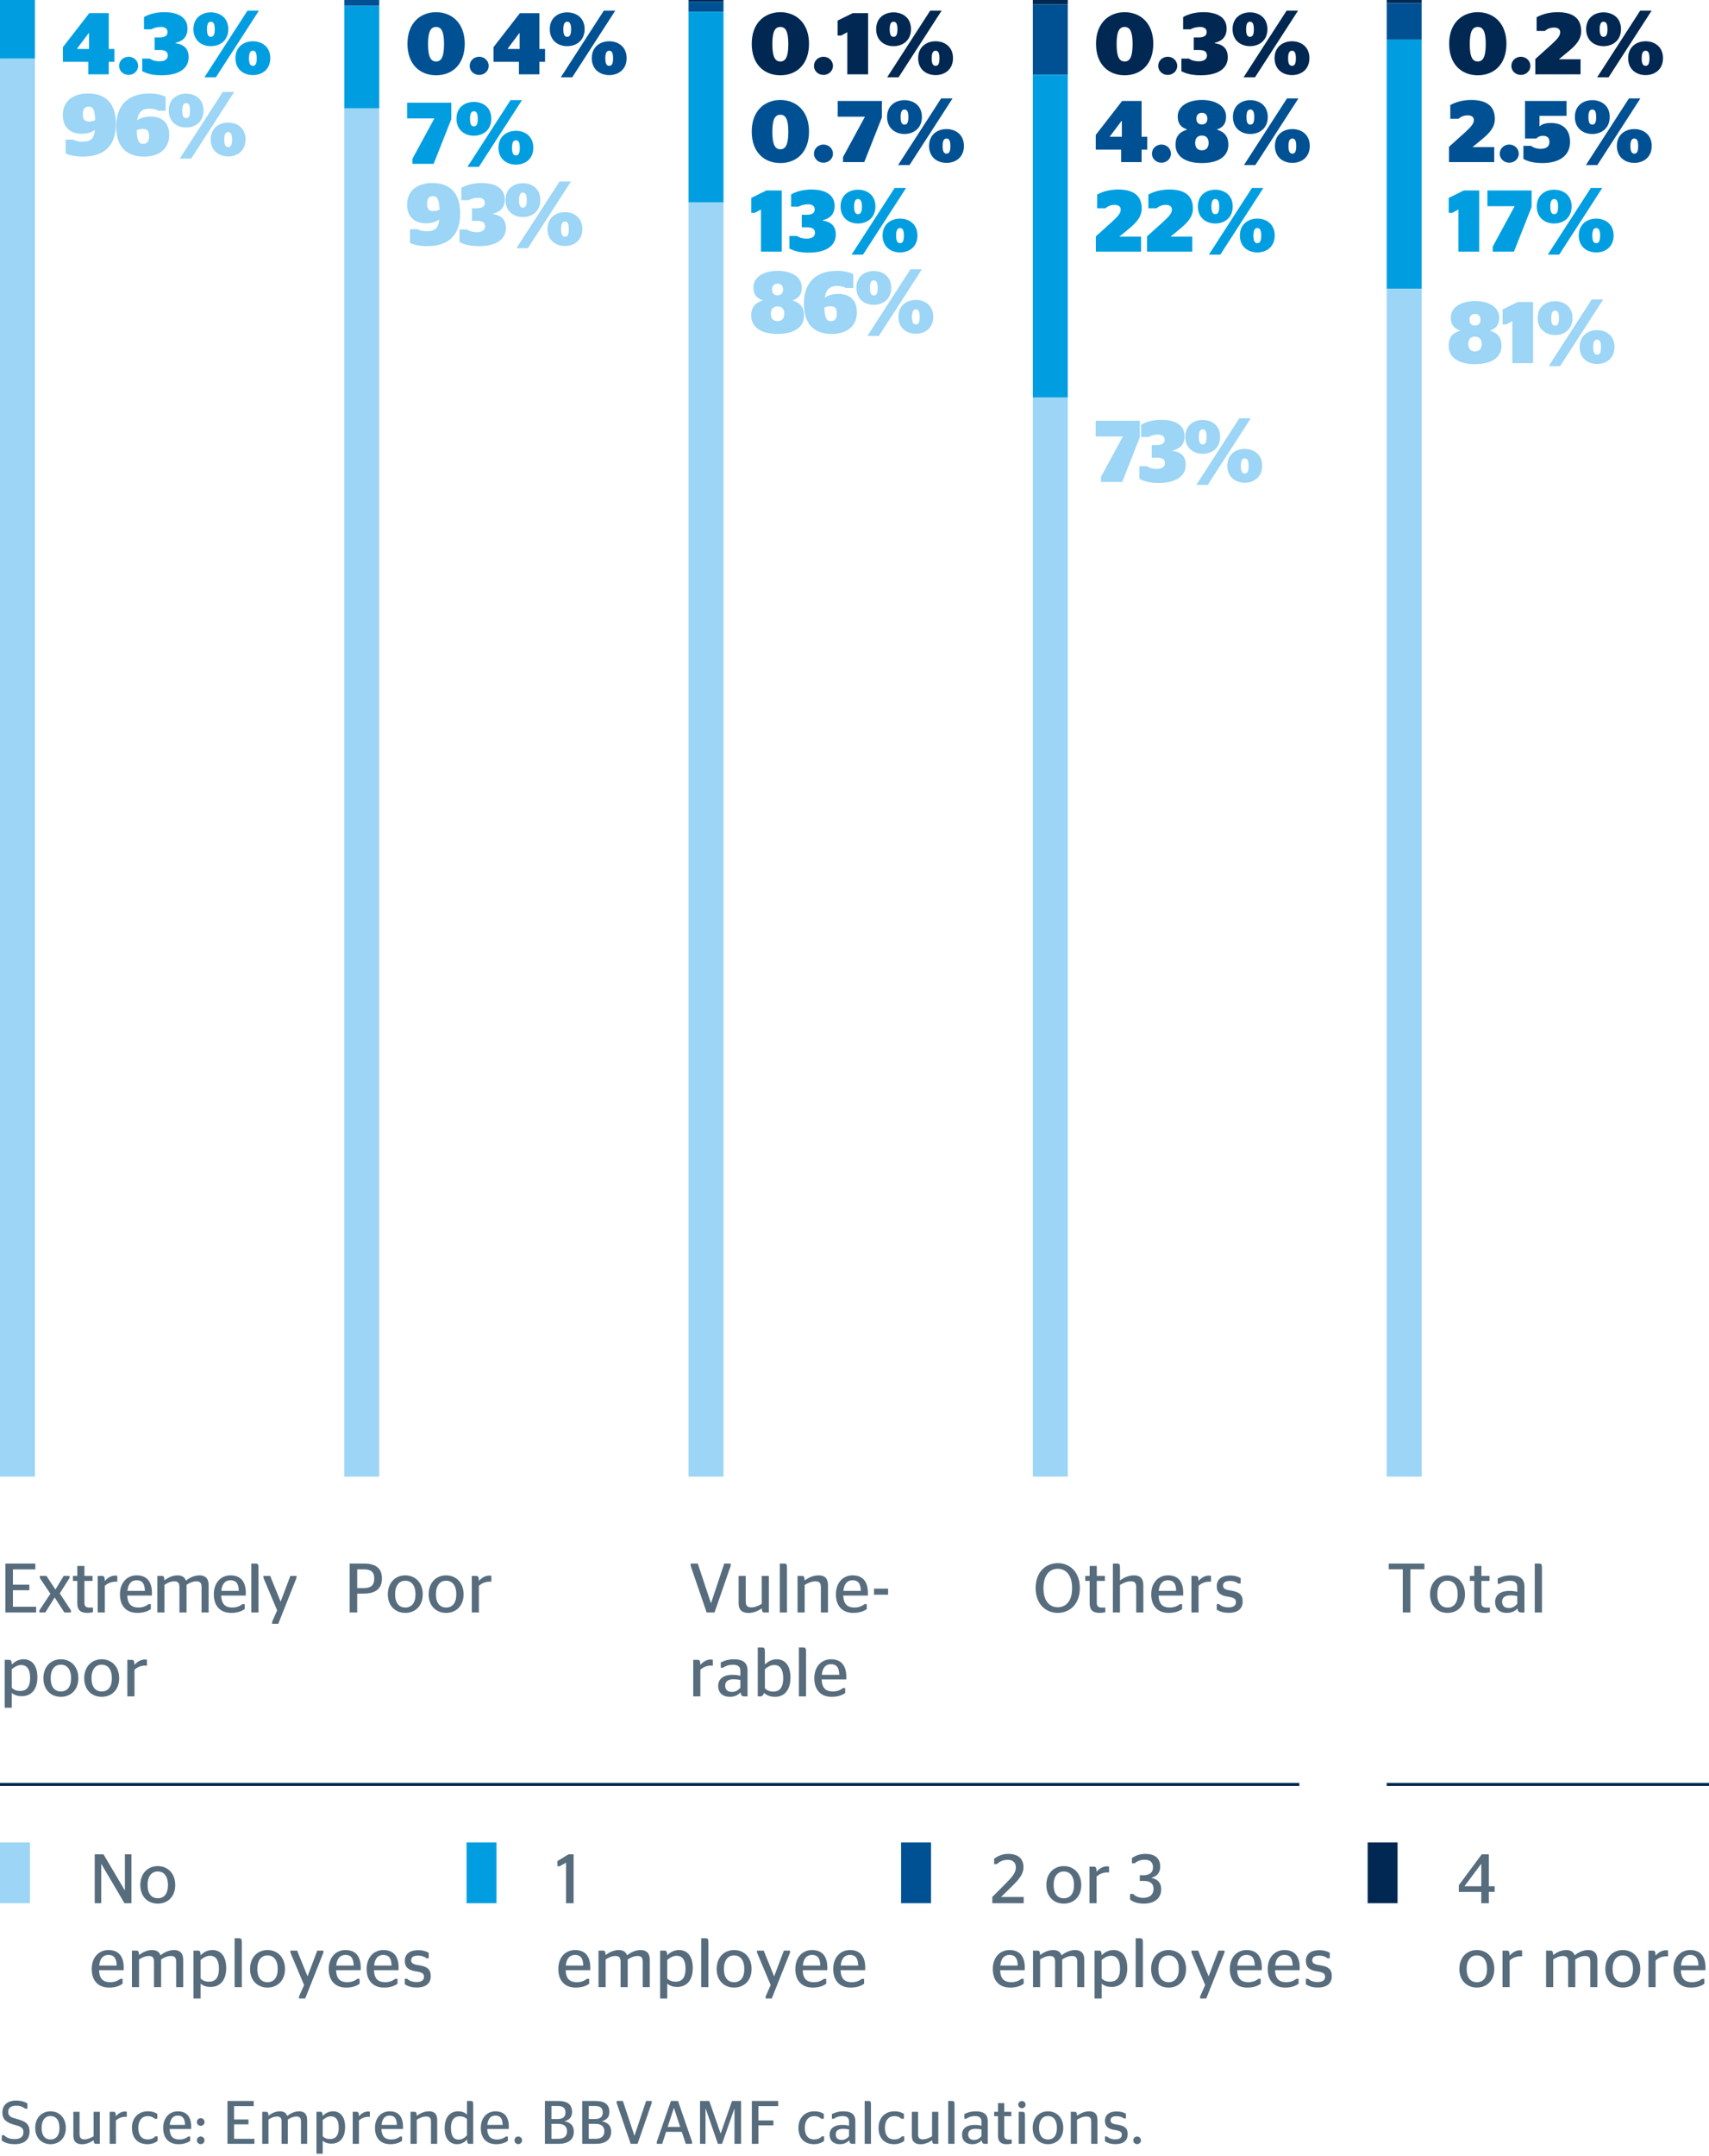 <?xml version="1.0" encoding="utf-8"?>
<!-- Generator: Adobe Illustrator 19.2.1, SVG Export Plug-In . SVG Version: 6.00 Build 0)  -->
<svg version="1.1" id="Layer_1" xmlns="http://www.w3.org/2000/svg" xmlns:xlink="http://www.w3.org/1999/xlink" x="0px" y="0px"
	 viewBox="0 0 195.59 246.614" style="enable-background:new 0 0 195.59 246.614;" xml:space="preserve">
<style type="text/css">
	.st0{fill:none;stroke:#002852;stroke-width:0.35;}
	.st1{fill:#576D7E;}
	.st2{fill:#002852;}
	.st3{fill:#005193;}
	.st4{fill:#009EE0;}
	.st5{fill:#9CD5F5;}
</style>
<line class="st0" x1="0" y1="204.101" x2="148.704" y2="204.101"/>
<g>
	<path class="st1" d="M0.203,244.836v-0.616h0.266c0.224,0.238,0.595,0.448,1.205,0.448
		c0.637,0,1.009-0.26,1.009-0.792c0-0.609-0.498-0.693-1.114-0.868
		c-0.861-0.252-1.296-0.603-1.296-1.394c0-0.854,0.609-1.352,1.562-1.352
		c0.588,0,1.009,0.14,1.303,0.329v0.595H2.878c-0.252-0.203-0.553-0.343-1.016-0.343
		c-0.623,0-0.924,0.259-0.924,0.714c0,0.512,0.371,0.645,0.966,0.799
		c1.002,0.273,1.478,0.561,1.478,1.442c0,0.953-0.624,1.45-1.688,1.45
		C1.001,245.249,0.567,245.081,0.203,244.836z"/>
	<path class="st1" d="M4.032,243.386c0-1.169,0.756-1.897,1.751-1.897c0.994,0,1.751,0.729,1.751,1.897
		c0,1.163-0.757,1.863-1.751,1.863C4.789,245.249,4.032,244.549,4.032,243.386z M6.806,243.386
		c0-0.882-0.399-1.358-1.022-1.358c-0.617,0-1.023,0.477-1.023,1.358c0,0.883,0.406,1.324,1.023,1.324
		C6.406,244.71,6.806,244.269,6.806,243.386z"/>
	<path class="st1" d="M10.712,244.346v-2.802h0.714v3.663h-0.448c-0.168,0-0.238-0.056-0.259-0.413
		c-0.364,0.259-0.84,0.462-1.324,0.462c-0.574,0-1.001-0.238-1.001-0.98v-2.731h0.714v2.57
		c0,0.47,0.231,0.581,0.567,0.581C10.046,244.695,10.417,244.521,10.712,244.346z"/>
	<path class="st1" d="M13.266,242.531v2.676h-0.714v-3.663h0.448c0.175,0,0.252,0.077,0.266,0.504
		c0.245-0.279,0.595-0.539,1.051-0.539c0.084,0,0.154,0.015,0.196,0.028v0.588
		c0,0-0.133-0.007-0.161-0.007C13.854,242.118,13.497,242.328,13.266,242.531z"/>
	<path class="st1" d="M15.1,243.379c0-1.177,0.77-1.891,1.807-1.891c0.567,0,0.89,0.161,1.1,0.294
		v0.561H17.712c-0.154-0.154-0.413-0.302-0.812-0.302c-0.63,0-1.072,0.477-1.072,1.338
		c0,0.883,0.414,1.324,1.058,1.324c0.477,0,0.735-0.183,0.89-0.351H18.041v0.519
		c-0.21,0.168-0.595,0.378-1.169,0.378C15.758,245.249,15.1,244.542,15.1,243.379z"/>
	<path class="st1" d="M19.412,243.512c0.035,0.869,0.427,1.198,1.113,1.198
		c0.469,0,0.791-0.154,1.016-0.336h0.231v0.497c-0.266,0.182-0.666,0.378-1.352,0.378
		c-1.121,0-1.744-0.714-1.744-1.863c0-1.169,0.721-1.897,1.674-1.897
		c0.966,0,1.534,0.567,1.534,1.771c0,0.099-0.007,0.225-0.007,0.252H19.412z M19.425,243.043h1.751
		c-0.014-0.792-0.322-1.064-0.826-1.064C19.874,241.979,19.502,242.266,19.425,243.043z"/>
	<path class="st1" d="M22.533,242.714c0-0.245,0.196-0.441,0.441-0.441c0.238,0,0.435,0.196,0.435,0.441
		s-0.196,0.434-0.435,0.434C22.729,243.147,22.533,242.959,22.533,242.714z M22.533,244.808
		c0-0.245,0.196-0.441,0.441-0.441c0.238,0,0.435,0.196,0.435,0.441s-0.196,0.435-0.435,0.435
		C22.729,245.242,22.533,245.053,22.533,244.808z"/>
	<path class="st1" d="M26.033,240.305h3.005v0.588h-2.248v1.527h1.646v0.56h-1.646v1.653h2.325v0.574
		H26.033V240.305z"/>
	<path class="st1" d="M30.724,241.992c0.329-0.259,0.791-0.504,1.31-0.504
		c0.378,0,0.714,0.14,0.841,0.532c0.364-0.302,0.854-0.532,1.366-0.532
		c0.497,0,0.91,0.245,0.91,0.974v2.745h-0.707v-2.557c0-0.427-0.182-0.567-0.519-0.567
		c-0.378,0-0.714,0.176-0.987,0.351v2.773h-0.714v-2.557c0-0.427-0.182-0.567-0.511-0.567
		c-0.385,0-0.701,0.168-0.988,0.351v2.773h-0.714v-3.663h0.448
		C30.633,241.544,30.709,241.621,30.724,241.992z"/>
	<path class="st1" d="M36.932,244.856v1.485h-0.714v-4.798H36.666c0.175,0,0.252,0.077,0.266,0.47
		c0.273-0.273,0.645-0.525,1.191-0.525c0.686,0,1.373,0.462,1.373,1.807
		c0,1.408-0.785,1.891-1.548,1.891C37.485,245.186,37.177,245.06,36.932,244.856z M36.932,242.482
		v1.856c0.217,0.217,0.476,0.322,0.84,0.322c0.504,0,0.995-0.245,0.995-1.296
		c0-1.044-0.448-1.303-0.896-1.303C37.514,242.062,37.184,242.266,36.932,242.482z"/>
	<path class="st1" d="M41.083,242.531v2.676h-0.714v-3.663h0.448c0.175,0,0.252,0.077,0.266,0.504
		c0.245-0.279,0.595-0.539,1.051-0.539c0.084,0,0.154,0.015,0.196,0.028v0.588
		c0,0-0.133-0.007-0.161-0.007C41.671,242.118,41.314,242.328,41.083,242.531z"/>
	<path class="st1" d="M43.652,243.512c0.035,0.869,0.427,1.198,1.113,1.198
		c0.469,0,0.791-0.154,1.016-0.336h0.231v0.497c-0.266,0.182-0.666,0.378-1.352,0.378
		c-1.121,0-1.744-0.714-1.744-1.863c0-1.169,0.721-1.897,1.674-1.897
		c0.966,0,1.534,0.567,1.534,1.771c0,0.099-0.007,0.225-0.007,0.252H43.652z M43.666,243.043h1.751
		c-0.014-0.792-0.322-1.064-0.826-1.064C44.114,241.979,43.743,242.266,43.666,243.043z"/>
	<path class="st1" d="M47.698,242.006c0.357-0.279,0.861-0.518,1.401-0.518
		c0.511,0,0.938,0.21,0.938,1.008v2.711h-0.714v-2.542c0-0.456-0.203-0.582-0.553-0.582
		c-0.399,0-0.771,0.189-1.072,0.364v2.76h-0.714v-3.663h0.448
		C47.607,241.544,47.684,241.621,47.698,242.006z"/>
	<path class="st1" d="M53.453,244.71c-0.252,0.301-0.645,0.539-1.149,0.539
		c-0.763,0-1.415-0.546-1.415-1.821c0-1.436,0.777-1.939,1.513-1.939c0.504,0,0.805,0.146,1.043,0.378
		v-1.562h0.392c0.28,0,0.322,0.069,0.322,0.476v4.427H53.691
		C53.53,245.207,53.474,245.123,53.453,244.71z M53.446,244.233v-1.863
		c-0.21-0.195-0.462-0.308-0.84-0.308c-0.483,0-0.995,0.259-0.995,1.33
		c0,1.002,0.371,1.331,0.869,1.331C52.886,244.724,53.173,244.535,53.446,244.233z"/>
	<path class="st1" d="M55.762,243.512c0.035,0.869,0.427,1.198,1.113,1.198
		c0.469,0,0.791-0.154,1.016-0.336h0.231v0.497c-0.266,0.182-0.666,0.378-1.352,0.378
		c-1.121,0-1.744-0.714-1.744-1.863c0-1.169,0.721-1.897,1.674-1.897
		c0.966,0,1.534,0.567,1.534,1.771c0,0.099-0.007,0.225-0.007,0.252H55.762z M55.776,243.043h1.751
		c-0.014-0.792-0.322-1.064-0.826-1.064C56.224,241.979,55.853,242.266,55.776,243.043z"/>
	<path class="st1" d="M58.876,244.808c0-0.245,0.196-0.441,0.435-0.441c0.238,0,0.441,0.196,0.441,0.441
		s-0.203,0.435-0.441,0.435C59.073,245.242,58.876,245.053,58.876,244.808z"/>
	<path class="st1" d="M62.362,240.305h1.506c1.002,0,1.604,0.35,1.604,1.261c0,0.616-0.35,0.917-0.84,1.043
		v0.021c0.595,0.126,1.043,0.441,1.043,1.184c0,0.924-0.658,1.394-1.73,1.394h-1.583V240.305z
		 M63.84,242.37c0.539,0,0.875-0.217,0.875-0.756c0-0.532-0.336-0.735-0.869-0.735H63.112v1.491
		H63.84z M63.924,244.633c0.603,0,0.974-0.287,0.974-0.854c0-0.574-0.371-0.854-1.001-0.854H63.112
		v1.709H63.924z"/>
	<path class="st1" d="M66.632,240.305h1.506c1.002,0,1.604,0.35,1.604,1.261c0,0.616-0.35,0.917-0.84,1.043
		v0.021c0.595,0.126,1.043,0.441,1.043,1.184c0,0.924-0.658,1.394-1.73,1.394h-1.583V240.305z
		 M68.11,242.37c0.539,0,0.875-0.217,0.875-0.756c0-0.532-0.336-0.735-0.869-0.735h-0.735v1.491
		H68.11z M68.194,244.633c0.603,0,0.974-0.287,0.974-0.854c0-0.574-0.371-0.854-1.001-0.854h-0.785
		v1.709H68.194z"/>
	<path class="st1" d="M70.574,240.535v-0.23h0.714l1.317,3.964h0.014l1.324-3.964h0.644v0.23
		l-1.618,4.672h-0.791L70.574,240.535z"/>
	<path class="st1" d="M75.166,244.976l1.618-4.671h0.812l1.611,4.671v0.231h-0.721l-0.456-1.373h-1.8
		l-0.441,1.373H75.166V244.976z M76.413,243.274h1.429l-0.708-2.165H77.12L76.413,243.274z"/>
	<path class="st1" d="M80.115,240.305h1.058l1.296,3.719h0.014l1.295-3.719h1.037v4.902h-0.756v-3.999
		h-0.021l-1.401,3.999h-0.476l-1.387-3.999h-0.028v3.999h-0.63V240.305z"/>
	<path class="st1" d="M86.044,245.207v-4.902h3.019v0.588h-2.262v1.639h1.716v0.567h-1.716v2.108H86.044z"/>
	<path class="st1" d="M91.378,243.379c0-1.177,0.77-1.891,1.807-1.891c0.567,0,0.89,0.161,1.1,0.294
		v0.561h-0.294c-0.154-0.154-0.413-0.302-0.812-0.302c-0.63,0-1.072,0.477-1.072,1.338
		c0,0.883,0.414,1.324,1.058,1.324c0.477,0,0.735-0.183,0.89-0.351h0.266v0.519
		c-0.21,0.168-0.595,0.378-1.169,0.378C92.036,245.249,91.378,244.542,91.378,243.379z"/>
	<path class="st1" d="M97.188,244.801c-0.273,0.294-0.602,0.448-1.092,0.448
		c-0.666,0-1.149-0.378-1.149-1.093c0-0.749,0.596-1.113,1.422-1.113c0.315,0,0.546,0.035,0.798,0.098
		v-0.483c0-0.434-0.252-0.623-0.735-0.623c-0.434,0-0.771,0.133-1.001,0.302h-0.224v-0.533
		c0.322-0.16,0.729-0.314,1.317-0.314c0.868,0,1.366,0.314,1.366,1.12v2.599h-0.28
		C97.329,245.207,97.23,245.13,97.188,244.801z M97.167,244.339v-0.777
		c-0.203-0.042-0.427-0.07-0.679-0.07c-0.49,0-0.84,0.182-0.84,0.623
		c0,0.455,0.287,0.645,0.679,0.645C96.712,244.759,96.957,244.577,97.167,244.339z"/>
	<path class="st1" d="M98.958,245.207v-4.902h0.399c0.28,0,0.322,0.069,0.322,0.476v4.427H98.958z"/>
	<path class="st1" d="M100.547,243.379c0-1.177,0.771-1.891,1.807-1.891c0.567,0,0.89,0.161,1.1,0.294
		v0.561h-0.294c-0.154-0.154-0.413-0.302-0.812-0.302c-0.63,0-1.072,0.477-1.072,1.338
		c0,0.883,0.414,1.324,1.058,1.324c0.477,0,0.735-0.183,0.89-0.351h0.266v0.519
		c-0.21,0.168-0.595,0.378-1.169,0.378C101.206,245.249,100.547,244.542,100.547,243.379z"/>
	<path class="st1" d="M106.673,244.346v-2.802h0.714v3.663h-0.448c-0.168,0-0.238-0.056-0.259-0.413
		c-0.364,0.259-0.84,0.462-1.324,0.462c-0.574,0-1.001-0.238-1.001-0.98v-2.731h0.714v2.57
		c0,0.47,0.231,0.581,0.567,0.581C106.008,244.695,106.379,244.521,106.673,244.346z"/>
	<path class="st1" d="M108.52,245.207v-4.902h0.399c0.28,0,0.322,0.069,0.322,0.476v4.427H108.52z"/>
	<path class="st1" d="M112.343,244.801c-0.273,0.294-0.602,0.448-1.092,0.448
		c-0.666,0-1.149-0.378-1.149-1.093c0-0.749,0.596-1.113,1.422-1.113c0.315,0,0.546,0.035,0.798,0.098
		v-0.483c0-0.434-0.252-0.623-0.735-0.623c-0.434,0-0.771,0.133-1.001,0.302h-0.224v-0.533
		c0.322-0.16,0.729-0.314,1.317-0.314c0.868,0,1.366,0.314,1.366,1.12v2.599h-0.28
		C112.483,245.207,112.385,245.13,112.343,244.801z M112.322,244.339v-0.777
		c-0.203-0.042-0.427-0.07-0.679-0.07c-0.49,0-0.84,0.182-0.84,0.623
		c0,0.455,0.287,0.645,0.679,0.645C111.867,244.759,112.112,244.577,112.322,244.339z"/>
	<path class="st1" d="M113.777,241.544h0.441v-0.994h0.714v0.994h0.812v0.504h-0.812v2.172
		c0,0.385,0.161,0.497,0.525,0.497h0.33v0.462c-0.133,0.035-0.336,0.07-0.582,0.07
		c-0.624,0-0.987-0.259-0.987-0.945v-2.256h-0.441V241.544z"/>
	<path class="st1" d="M116.535,240.731c0-0.231,0.196-0.42,0.42-0.42s0.42,0.188,0.42,0.42
		c0,0.225-0.196,0.406-0.42,0.406S116.535,240.956,116.535,240.731z M116.59,245.207v-3.663h0.399
		c0.28,0,0.315,0.084,0.315,0.547v3.116H116.59z"/>
	<path class="st1" d="M118.187,243.386c0-1.169,0.756-1.897,1.751-1.897c0.994,0,1.751,0.729,1.751,1.897
		c0,1.163-0.757,1.863-1.751,1.863C118.943,245.249,118.187,244.549,118.187,243.386z M120.96,243.386
		c0-0.882-0.399-1.358-1.022-1.358c-0.617,0-1.023,0.477-1.023,1.358c0,0.883,0.406,1.324,1.023,1.324
		C120.561,244.71,120.96,244.269,120.96,243.386z"/>
	<path class="st1" d="M123.262,242.006c0.357-0.279,0.861-0.518,1.401-0.518
		c0.511,0,0.938,0.21,0.938,1.008v2.711h-0.714v-2.542c0-0.456-0.203-0.582-0.553-0.582
		c-0.399,0-0.771,0.189-1.072,0.364v2.76h-0.714v-3.663h0.448
		C123.171,241.544,123.248,241.621,123.262,242.006z"/>
	<path class="st1" d="M126.46,244.92v-0.554h0.231c0.168,0.161,0.477,0.329,0.932,0.329
		c0.511,0,0.764-0.182,0.764-0.532c0-0.308-0.175-0.44-0.771-0.532
		c-0.743-0.104-1.156-0.378-1.156-1.058c0-0.693,0.511-1.071,1.317-1.071
		c0.518,0,0.834,0.119,1.079,0.259v0.547h-0.231c-0.175-0.141-0.441-0.26-0.84-0.26
		c-0.469,0-0.687,0.161-0.687,0.47c0,0.287,0.203,0.413,0.778,0.497
		c0.805,0.119,1.184,0.386,1.184,1.086c0,0.693-0.441,1.142-1.401,1.142
		C127.056,245.242,126.706,245.081,126.46,244.92z"/>
	<path class="st1" d="M129.702,244.808c0-0.245,0.196-0.441,0.435-0.441c0.238,0,0.441,0.196,0.441,0.441
		s-0.203,0.435-0.441,0.435C129.898,245.242,129.702,245.053,129.702,244.808z"/>
</g>
<line class="st0" x1="158.704" y1="204.101" x2="195.59" y2="204.101"/>
<g>
	<path class="st2" d="M165.851,5.003c0-2.359,1.469-3.609,3.278-3.609c1.799,0,3.278,1.25,3.278,3.609
		c0,2.357-1.419,3.607-3.278,3.607C167.27,8.61,165.851,7.36,165.851,5.003z M170.038,5.042
		c0-1.43-0.3-1.959-0.909-1.959c-0.62,0-0.92,0.529-0.92,1.959c0,1.439,0.3,1.99,0.92,1.99
		C169.738,7.032,170.038,6.481,170.038,5.042z"/>
	<path class="st2" d="M172.97,7.542c0-0.59,0.48-1.051,1.09-1.051c0.6,0,1.089,0.461,1.089,1.051
		c0,0.568-0.49,1.029-1.089,1.029C173.45,8.571,172.97,8.11,172.97,7.542z"/>
	<path class="st2" d="M180.888,8.501h-5.177v-1.75l1.909-1.719c0.65-0.6,0.939-0.949,0.939-1.34
		c0-0.328-0.229-0.539-0.709-0.539c-0.47,0-0.81,0.18-1.049,0.391h-0.939V1.974
		c0.54-0.299,1.339-0.58,2.398-0.58c1.709,0,2.699,0.66,2.699,2.16
		c0,0.979-0.59,1.619-1.579,2.428l-0.979,0.801h2.489V8.501z"/>
	<path class="st2" d="M181.53,3.333c0-1.309,0.969-1.918,1.989-1.918c1.03,0,1.999,0.609,1.999,1.918
		c0,1.32-0.969,1.949-1.999,1.949C182.5,5.282,181.53,4.653,181.53,3.333z M187.717,1.214h1.31
		l-4.928,7.627h-1.309L187.717,1.214z M183.969,3.353c0-0.629-0.15-0.869-0.45-0.869
		c-0.28,0-0.439,0.24-0.439,0.869c0,0.631,0.16,0.859,0.439,0.859
		C183.819,4.212,183.969,3.983,183.969,3.353z M186.337,6.651c0-1.309,0.97-1.93,1.999-1.93
		c1.02,0,1.989,0.621,1.989,1.93c0,1.32-0.969,1.939-1.989,1.939
		C187.307,8.591,186.337,7.972,186.337,6.651z M188.776,6.671c0-0.629-0.15-0.869-0.44-0.869
		c-0.29,0-0.45,0.24-0.45,0.869c0,0.631,0.16,0.859,0.45,0.859
		C188.626,7.53,188.776,7.302,188.776,6.671z"/>
</g>
<g>
	<path class="st3" d="M171.008,18.542h-5.177v-1.749l1.909-1.719c0.65-0.6,0.939-0.95,0.939-1.34
		c0-0.329-0.229-0.539-0.709-0.539c-0.47,0-0.81,0.18-1.049,0.39h-0.939v-1.569
		c0.54-0.3,1.339-0.58,2.398-0.58c1.709,0,2.699,0.66,2.699,2.159
		c0,0.979-0.59,1.619-1.579,2.429l-0.979,0.8h2.489V18.542z"/>
	<path class="st3" d="M171.64,17.583c0-0.59,0.48-1.05,1.09-1.05c0.6,0,1.089,0.46,1.089,1.05
		c0,0.569-0.49,1.029-1.089,1.029C172.12,18.612,171.64,18.152,171.64,17.583z"/>
	<path class="st3" d="M176.539,18.652c-1.02,0-1.639-0.181-2.189-0.47v-1.5h0.87
		c0.24,0.181,0.59,0.34,1.12,0.34c0.66,0,0.989-0.289,0.989-0.789
		c0-0.49-0.29-0.7-0.72-0.7c-0.41,0-0.64,0.16-0.779,0.311h-1.299V11.546h4.757v1.709h-3.098
		v1.18h0.03c0.24-0.21,0.61-0.37,1.29-0.37c1.239,0,2.179,0.659,2.179,2.179
		C179.687,17.742,178.528,18.652,176.539,18.652z"/>
	<path class="st3" d="M180.24,13.375c0-1.31,0.969-1.919,1.989-1.919c1.03,0,1.999,0.609,1.999,1.919
		c0,1.319-0.969,1.949-1.999,1.949C181.209,15.324,180.24,14.694,180.24,13.375z M186.427,11.256h1.31
		l-4.928,7.626h-1.309L186.427,11.256z M182.679,13.395c0-0.629-0.15-0.869-0.45-0.869
		c-0.28,0-0.439,0.24-0.439,0.869c0,0.63,0.16,0.859,0.439,0.859
		C182.529,14.254,182.679,14.024,182.679,13.395z M185.047,16.693c0-1.31,0.97-1.93,1.999-1.93
		c1.02,0,1.989,0.62,1.989,1.93c0,1.319-0.969,1.938-1.989,1.938
		C186.017,18.632,185.047,18.013,185.047,16.693z M187.486,16.713c0-0.63-0.15-0.869-0.44-0.869
		c-0.29,0-0.45,0.239-0.45,0.869s0.16,0.859,0.45,0.859
		C187.336,17.572,187.486,17.343,187.486,16.713z"/>
</g>
<g>
	<path class="st4" d="M166.91,28.783v-4.817l-0.709,0.38h-0.4v-1.709l1.719-0.85h1.769v6.996H166.91z"
		/>
	<path class="st4" d="M170.84,28.203l2.488-4.577v-0.04h-3.098v-1.799h5.057v1.889l-2.019,5.107h-2.428
		V28.203z"/>
	<path class="st4" d="M175.88,23.616c0-1.31,0.969-1.919,1.989-1.919c1.03,0,1.999,0.609,1.999,1.919
		c0,1.319-0.969,1.949-1.999,1.949C176.85,25.565,175.88,24.936,175.88,23.616z M182.067,21.497
		h1.31l-4.928,7.626h-1.309L182.067,21.497z M178.319,23.636c0-0.629-0.15-0.869-0.45-0.869
		c-0.28,0-0.439,0.24-0.439,0.869c0,0.63,0.16,0.859,0.439,0.859
		C178.169,24.495,178.319,24.266,178.319,23.636z M180.687,26.935c0-1.31,0.97-1.93,1.999-1.93
		c1.02,0,1.989,0.62,1.989,1.93c0,1.319-0.969,1.938-1.989,1.938
		C181.657,28.873,180.687,28.254,180.687,26.935z M183.126,26.954c0-0.63-0.15-0.869-0.44-0.869
		c-0.29,0-0.45,0.239-0.45,0.869s0.16,0.859,0.45,0.859
		C182.977,27.813,183.126,27.584,183.126,26.954z"/>
</g>
<g>
	<path class="st5" d="M165.791,39.551c0-0.89,0.39-1.438,1.299-1.719v-0.04
		c-0.729-0.24-1.049-0.72-1.049-1.469c0-1.17,1.169-1.89,2.769-1.89
		c1.609,0,2.768,0.72,2.768,1.89c0,0.749-0.29,1.229-1.019,1.469v0.04
		c0.889,0.28,1.279,0.829,1.279,1.719c0,1.29-1.07,2.1-3.028,2.1
		C166.86,41.65,165.791,40.841,165.791,39.551z M169.579,39.341c0-0.479-0.23-0.839-0.77-0.839
		c-0.54,0-0.77,0.359-0.77,0.839c0,0.48,0.23,0.85,0.77,0.85
		C169.349,40.19,169.579,39.821,169.579,39.341z M169.438,36.573c0-0.4-0.22-0.67-0.629-0.67
		c-0.41,0-0.63,0.27-0.63,0.67c0,0.409,0.22,0.659,0.63,0.659
		C169.219,37.232,169.438,36.982,169.438,36.573z"/>
	<path class="st5" d="M173.08,41.54v-4.817l-0.709,0.38h-0.4v-1.709l1.719-0.85h1.769v6.996H173.08z"
		/>
	<path class="st5" d="M175.98,36.373c0-1.31,0.969-1.919,1.989-1.919c1.03,0,1.999,0.609,1.999,1.919
		c0,1.319-0.969,1.949-1.999,1.949C176.95,38.322,175.98,37.692,175.98,36.373z M182.167,34.254
		h1.31l-4.928,7.626h-1.309L182.167,34.254z M178.419,36.393c0-0.629-0.15-0.869-0.45-0.869
		c-0.28,0-0.439,0.24-0.439,0.869c0,0.63,0.16,0.859,0.439,0.859
		C178.269,37.252,178.419,37.022,178.419,36.393z M180.788,39.691c0-1.31,0.97-1.93,1.999-1.93
		c1.02,0,1.989,0.62,1.989,1.93c0,1.319-0.969,1.938-1.989,1.938
		C181.757,41.63,180.788,41.011,180.788,39.691z M183.227,39.711c0-0.63-0.15-0.869-0.44-0.869
		c-0.29,0-0.45,0.239-0.45,0.869s0.16,0.859,0.45,0.859
		C183.077,40.57,183.227,40.341,183.227,39.711z"/>
</g>
<g>
	<g>
		<g>
			<path class="st4" d="M10.108,8.5V7.07H7.199V5.392l3.019-3.888h2.229v4.098h0.65v1.469h-0.65V8.5H10.108z
				 M8.818,5.602h1.37V3.793h-0.04L8.818,5.562V5.602z"/>
			<path class="st4" d="M13.629,7.541c0-0.59,0.48-1.05,1.09-1.05c0.6,0,1.089,0.46,1.089,1.05
				c0,0.569-0.49,1.029-1.089,1.029C14.109,8.57,13.629,8.11,13.629,7.541z"/>
			<path class="st4" d="M16.279,8.141V6.701h0.869c0.22,0.17,0.61,0.31,1.129,0.31
				c0.53,0,0.93-0.21,0.93-0.649s-0.27-0.64-0.879-0.64h-0.63V4.282h0.57
				c0.62,0,0.91-0.229,0.91-0.609c0-0.37-0.27-0.59-0.75-0.59c-0.47,0-0.859,0.13-1.099,0.27
				h-0.85V1.953c0.56-0.329,1.349-0.56,2.329-0.56c1.549,0,2.648,0.58,2.648,1.869
				c0,0.939-0.5,1.43-1.369,1.64v0.04c1,0.14,1.5,0.659,1.5,1.599
				c0.01,1.31-1.149,2.069-3.068,2.069C17.398,8.61,16.769,8.4,16.279,8.141z"/>
			<path class="st4" d="M22.139,3.333c0-1.31,0.969-1.919,1.989-1.919c1.03,0,1.999,0.609,1.999,1.919
				c0,1.319-0.969,1.949-1.999,1.949C23.108,5.282,22.139,4.652,22.139,3.333z M28.326,1.214h1.31
				L24.707,8.84h-1.309L28.326,1.214z M24.578,3.353c0-0.629-0.15-0.869-0.45-0.869
				c-0.28,0-0.439,0.24-0.439,0.869c0,0.63,0.16,0.859,0.439,0.859
				C24.428,4.212,24.578,3.982,24.578,3.353z M26.946,6.651c0-1.31,0.97-1.93,1.999-1.93
				c1.02,0,1.989,0.62,1.989,1.93c0,1.319-0.969,1.938-1.989,1.938
				C27.916,8.59,26.946,7.971,26.946,6.651z M29.385,6.671c0-0.63-0.15-0.869-0.44-0.869
				c-0.29,0-0.45,0.239-0.45,0.869s0.16,0.859,0.45,0.859
				C29.235,7.53,29.385,7.301,29.385,6.671z"/>
		</g>
		<g>
			<path class="st5" d="M7.519,17.552v-1.58h0.85c0.18,0.111,0.59,0.24,1.069,0.24
				c0.99,0,1.33-0.4,1.429-1.35c-0.419,0.311-0.979,0.439-1.509,0.439
				c-1.29,0-2.169-0.719-2.169-2.129c0-1.527,1.08-2.479,2.888-2.479
				c1.909,0,3.188,1.02,3.188,3.488c0,2.34-1.189,3.729-3.778,3.729
				C8.579,17.911,7.919,17.731,7.519,17.552z M10.897,13.753c-0.04-1.279-0.29-1.559-0.74-1.559
				c-0.5,0-0.68,0.33-0.68,0.889c0,0.59,0.22,0.82,0.72,0.82
				C10.468,13.903,10.717,13.833,10.897,13.753z"/>
			<path class="st5" d="M13.299,14.452c0-2.389,1.349-3.758,3.788-3.758c0.89,0,1.469,0.182,1.869,0.381
				v1.59h-0.839c-0.21-0.121-0.53-0.24-1.02-0.24c-0.81,0-1.27,0.389-1.409,1.338
				c0.42-0.299,1-0.43,1.569-0.43c1.24,0,2.109,0.68,2.109,2.09
				c0,1.529-1.069,2.488-2.878,2.488C14.568,17.911,13.299,16.892,13.299,14.452z M15.638,14.894
				c0.05,1.248,0.29,1.559,0.74,1.559c0.5,0,0.689-0.32,0.689-0.9
				c0-0.578-0.22-0.809-0.719-0.809C16.078,14.743,15.818,14.813,15.638,14.894z"/>
			<path class="st5" d="M19.309,12.634c0-1.309,0.969-1.918,1.989-1.918c1.03,0,1.999,0.609,1.999,1.918
				c0,1.32-0.969,1.949-1.999,1.949C20.278,14.583,19.309,13.954,19.309,12.634z M25.496,10.515h1.31
				l-4.928,7.627h-1.309L25.496,10.515z M21.748,12.653c0-0.629-0.15-0.869-0.45-0.869
				c-0.28,0-0.439,0.24-0.439,0.869c0,0.631,0.16,0.859,0.439,0.859
				C21.598,13.513,21.748,13.284,21.748,12.653z M24.116,15.952c0-1.309,0.97-1.93,1.999-1.93
				c1.02,0,1.989,0.621,1.989,1.93c0,1.32-0.969,1.939-1.989,1.939
				C25.086,17.892,24.116,17.272,24.116,15.952z M26.555,15.972c0-0.629-0.15-0.869-0.44-0.869
				c-0.29,0-0.45,0.24-0.45,0.869c0,0.631,0.16,0.859,0.45,0.859
				C26.405,16.831,26.555,16.603,26.555,15.972z"/>
		</g>
	</g>
	<rect x="0.001" class="st4" width="4" height="6.709"/>
	<rect x="0.001" y="6.709" class="st5" width="4" height="162.183"/>
</g>
<g>
	<g>
		<g>
			<path class="st3" d="M46.632,5.003c0-2.359,1.469-3.609,3.278-3.609c1.799,0,3.278,1.25,3.278,3.609
				c0,2.357-1.419,3.607-3.278,3.607C48.051,8.61,46.632,7.36,46.632,5.003z M50.819,5.042
				c0-1.43-0.3-1.959-0.909-1.959c-0.62,0-0.92,0.529-0.92,1.959c0,1.439,0.3,1.99,0.92,1.99
				C50.52,7.032,50.819,6.481,50.819,5.042z"/>
			<path class="st3" d="M53.751,7.542c0-0.59,0.48-1.051,1.09-1.051c0.6,0,1.089,0.461,1.089,1.051
				c0,0.568-0.49,1.029-1.089,1.029C54.231,8.571,53.751,8.11,53.751,7.542z"/>
			<path class="st3" d="M59.39,8.501V7.071h-2.909V5.392l3.019-3.887h2.229v4.098h0.65v1.469h-0.65v1.43
				H59.39z M58.101,5.603h1.37V3.794h-0.04l-1.33,1.768V5.603z"/>
			<path class="st3" d="M62.921,3.333c0-1.309,0.969-1.918,1.989-1.918c1.03,0,1.999,0.609,1.999,1.918
				c0,1.32-0.969,1.949-1.999,1.949C63.891,5.282,62.921,4.653,62.921,3.333z M69.108,1.214h1.31
				l-4.928,7.627h-1.309L69.108,1.214z M65.36,3.353c0-0.629-0.15-0.869-0.45-0.869
				c-0.28,0-0.439,0.24-0.439,0.869c0,0.631,0.16,0.859,0.439,0.859
				C65.21,4.212,65.36,3.983,65.36,3.353z M67.728,6.651c0-1.309,0.97-1.93,1.999-1.93
				c1.02,0,1.989,0.621,1.989,1.93c0,1.32-0.969,1.939-1.989,1.939
				C68.698,8.591,67.728,7.972,67.728,6.651z M70.167,6.671c0-0.629-0.15-0.869-0.44-0.869
				c-0.29,0-0.45,0.24-0.45,0.869c0,0.631,0.16,0.859,0.45,0.859
				C70.018,7.53,70.167,7.302,70.167,6.671z"/>
		</g>
		<g>
			<path class="st4" d="M47.202,18.162l2.488-4.577v-0.04h-3.098V11.746h5.057v1.889l-2.019,5.107h-2.428
				V18.162z"/>
			<path class="st4" d="M52.242,13.575c0-1.31,0.969-1.919,1.989-1.919c1.03,0,1.999,0.609,1.999,1.919
				c0,1.319-0.969,1.949-1.999,1.949C53.211,15.524,52.242,14.895,52.242,13.575z M58.428,11.456h1.31
				l-4.928,7.626h-1.309L58.428,11.456z M54.68,13.595c0-0.629-0.15-0.869-0.45-0.869
				c-0.28,0-0.439,0.24-0.439,0.869c0,0.63,0.16,0.859,0.439,0.859
				C54.53,14.454,54.68,14.225,54.68,13.595z M57.049,16.894c0-1.31,0.97-1.93,1.999-1.93
				c1.02,0,1.989,0.62,1.989,1.93c0,1.319-0.969,1.938-1.989,1.938
				C58.019,18.832,57.049,18.213,57.049,16.894z M59.488,16.913c0-0.63-0.15-0.869-0.44-0.869
				c-0.29,0-0.45,0.239-0.45,0.869s0.16,0.859,0.45,0.859
				C59.338,17.772,59.488,17.543,59.488,16.913z"/>
		</g>
		<g>
			<path class="st5" d="M46.921,27.793v-1.579h0.85c0.18,0.11,0.59,0.24,1.069,0.24
				c0.99,0,1.33-0.4,1.429-1.35c-0.419,0.31-0.979,0.439-1.509,0.439
				c-1.29,0-2.169-0.719-2.169-2.129c0-1.528,1.08-2.479,2.888-2.479
				c1.909,0,3.188,1.02,3.188,3.488c0,2.339-1.189,3.729-3.778,3.729
				C47.981,28.153,47.321,27.973,46.921,27.793z M50.3,23.995c-0.04-1.279-0.29-1.559-0.74-1.559
				c-0.5,0-0.68,0.329-0.68,0.889c0,0.59,0.22,0.82,0.72,0.82
				C49.87,24.146,50.12,24.075,50.3,23.995z"/>
			<path class="st5" d="M52.592,27.684v-1.439h0.869c0.22,0.17,0.61,0.31,1.129,0.31
				c0.53,0,0.93-0.21,0.93-0.649s-0.27-0.64-0.879-0.64h-0.63V23.825h0.57
				c0.62,0,0.91-0.229,0.91-0.609c0-0.37-0.27-0.59-0.75-0.59c-0.47,0-0.859,0.13-1.099,0.27
				h-0.85V21.496c0.56-0.329,1.349-0.56,2.329-0.56c1.549,0,2.648,0.58,2.648,1.869
				c0,0.939-0.5,1.43-1.369,1.64v0.04c1,0.14,1.5,0.659,1.5,1.599
				c0.01,1.31-1.149,2.069-3.068,2.069C53.711,28.153,53.082,27.943,52.592,27.684z"/>
			<path class="st5" d="M57.852,22.876c0-1.31,0.969-1.919,1.989-1.919c1.03,0,1.999,0.609,1.999,1.919
				c0,1.319-0.969,1.949-1.999,1.949C58.821,24.825,57.852,24.195,57.852,22.876z M64.038,20.757h1.31
				l-4.928,7.626h-1.309L64.038,20.757z M60.29,22.896c0-0.629-0.15-0.869-0.45-0.869
				c-0.28,0-0.439,0.24-0.439,0.869c0,0.63,0.16,0.859,0.439,0.859
				C60.14,23.755,60.29,23.525,60.29,22.896z M62.659,26.194c0-1.31,0.97-1.93,1.999-1.93
				c1.02,0,1.989,0.62,1.989,1.93c0,1.319-0.969,1.938-1.989,1.938
				C63.628,28.133,62.659,27.514,62.659,26.194z M65.098,26.214c0-0.63-0.15-0.869-0.44-0.869
				c-0.29,0-0.45,0.239-0.45,0.869s0.16,0.859,0.45,0.859
				C64.948,27.073,65.098,26.844,65.098,26.214z"/>
		</g>
	</g>
	<rect x="39.402" class="st3" width="4" height="0.671"/>
	<rect x="39.402" y="0.671" class="st4" width="4" height="11.74"/>
	<rect x="39.402" y="12.411" class="st5" width="4" height="156.481"/>
</g>
<g>
	<g>
		<g>
			<path class="st2" d="M86.033,5.003c0-2.359,1.469-3.609,3.278-3.609c1.799,0,3.278,1.25,3.278,3.609
				c0,2.357-1.419,3.607-3.278,3.607C87.452,8.61,86.033,7.36,86.033,5.003z M90.221,5.042
				c0-1.43-0.3-1.959-0.909-1.959c-0.62,0-0.92,0.529-0.92,1.959c0,1.439,0.3,1.99,0.92,1.99
				C89.921,7.032,90.221,6.481,90.221,5.042z"/>
			<path class="st2" d="M93.153,7.542c0-0.59,0.48-1.051,1.09-1.051c0.6,0,1.089,0.461,1.089,1.051
				c0,0.568-0.49,1.029-1.089,1.029C93.633,8.571,93.153,8.11,93.153,7.542z"/>
			<path class="st2" d="M96.972,8.501V3.683l-0.709,0.381h-0.4V2.354l1.719-0.85h1.769v6.996H96.972z"/>
			<path class="st2" d="M100.273,3.333c0-1.309,0.969-1.918,1.989-1.918c1.03,0,1.999,0.609,1.999,1.918
				c0,1.32-0.969,1.949-1.999,1.949C101.242,5.282,100.273,4.653,100.273,3.333z M106.459,1.214h1.31
				l-4.928,7.627h-1.309L106.459,1.214z M102.711,3.353c0-0.629-0.15-0.869-0.45-0.869
				c-0.28,0-0.439,0.24-0.439,0.869c0,0.631,0.16,0.859,0.439,0.859
				C102.562,4.212,102.711,3.983,102.711,3.353z M105.08,6.651c0-1.309,0.97-1.93,1.999-1.93
				c1.02,0,1.989,0.621,1.989,1.93c0,1.32-0.969,1.939-1.989,1.939
				C106.05,8.591,105.08,7.972,105.08,6.651z M107.519,6.671c0-0.629-0.15-0.869-0.44-0.869
				c-0.29,0-0.45,0.24-0.45,0.869c0,0.631,0.16,0.859,0.45,0.859
				C107.369,7.53,107.519,7.302,107.519,6.671z"/>
		</g>
		<g>
			<path class="st3" d="M86.033,15.044c0-2.358,1.469-3.608,3.278-3.608c1.799,0,3.278,1.25,3.278,3.608
				s-1.419,3.608-3.278,3.608C87.452,18.652,86.033,17.402,86.033,15.044z M90.221,15.084
				c0-1.43-0.3-1.959-0.909-1.959c-0.62,0-0.92,0.529-0.92,1.959c0,1.439,0.3,1.989,0.92,1.989
				C89.921,17.073,90.221,16.523,90.221,15.084z"/>
			<path class="st3" d="M93.153,17.583c0-0.59,0.48-1.05,1.09-1.05c0.6,0,1.089,0.46,1.089,1.05
				c0,0.569-0.49,1.029-1.089,1.029C93.633,18.612,93.153,18.152,93.153,17.583z"/>
			<path class="st3" d="M96.483,17.962l2.488-4.577v-0.04h-3.098V11.546h5.057v1.889l-2.019,5.107h-2.428
				V17.962z"/>
			<path class="st3" d="M101.523,13.375c0-1.31,0.969-1.919,1.989-1.919c1.03,0,1.999,0.609,1.999,1.919
				c0,1.319-0.969,1.949-1.999,1.949C102.492,15.324,101.523,14.694,101.523,13.375z M107.709,11.256
				h1.31l-4.928,7.626h-1.309L107.709,11.256z M103.961,13.395c0-0.629-0.15-0.869-0.45-0.869
				c-0.28,0-0.439,0.24-0.439,0.869c0,0.63,0.16,0.859,0.439,0.859
				C103.812,14.254,103.961,14.024,103.961,13.395z M106.33,16.693c0-1.31,0.97-1.93,1.999-1.93
				c1.02,0,1.989,0.62,1.989,1.93c0,1.319-0.969,1.938-1.989,1.938
				C107.3,18.632,106.33,18.013,106.33,16.693z M108.769,16.713c0-0.63-0.15-0.869-0.44-0.869
				c-0.29,0-0.45,0.239-0.45,0.869s0.16,0.859,0.45,0.859
				C108.619,17.572,108.769,17.343,108.769,16.713z"/>
		</g>
		<g>
			<path class="st4" d="M87.092,28.783v-4.817l-0.709,0.38h-0.4v-1.709l1.719-0.85h1.769v6.996H87.092z"
				/>
			<path class="st4" d="M90.343,28.424v-1.439h0.869c0.22,0.17,0.61,0.31,1.129,0.31
				c0.53,0,0.93-0.21,0.93-0.649s-0.27-0.64-0.879-0.64h-0.63v-1.439h0.57
				c0.62,0,0.91-0.229,0.91-0.609c0-0.37-0.27-0.59-0.75-0.59c-0.47,0-0.859,0.13-1.099,0.27
				h-0.85v-1.399c0.56-0.329,1.349-0.56,2.329-0.56c1.549,0,2.648,0.58,2.648,1.869
				c0,0.939-0.5,1.43-1.369,1.64v0.04c1,0.14,1.5,0.659,1.5,1.599
				c0.01,1.31-1.149,2.069-3.068,2.069C91.462,28.894,90.833,28.684,90.343,28.424z"/>
			<path class="st4" d="M96.203,23.616c0-1.31,0.969-1.919,1.989-1.919c1.03,0,1.999,0.609,1.999,1.919
				c0,1.319-0.969,1.949-1.999,1.949C97.172,25.565,96.203,24.936,96.203,23.616z M102.39,21.497
				h1.31l-4.928,7.626h-1.309L102.39,21.497z M98.642,23.636c0-0.629-0.15-0.869-0.45-0.869
				c-0.28,0-0.439,0.24-0.439,0.869c0,0.63,0.16,0.859,0.439,0.859
				C98.492,24.495,98.642,24.266,98.642,23.636z M101.01,26.935c0-1.31,0.97-1.93,1.999-1.93
				c1.02,0,1.989,0.62,1.989,1.93c0,1.319-0.969,1.938-1.989,1.938
				C101.98,28.873,101.01,28.254,101.01,26.935z M103.449,26.954c0-0.63-0.15-0.869-0.44-0.869
				c-0.29,0-0.45,0.239-0.45,0.869s0.16,0.859,0.45,0.859
				C103.299,27.813,103.449,27.584,103.449,26.954z"/>
		</g>
		<g>
			<path class="st5" d="M85.973,36.095c0-0.89,0.39-1.438,1.299-1.719v-0.04
				c-0.729-0.24-1.049-0.72-1.049-1.469c0-1.17,1.169-1.89,2.769-1.89
				c1.609,0,2.768,0.72,2.768,1.89c0,0.749-0.29,1.229-1.019,1.469v0.04
				c0.889,0.28,1.279,0.829,1.279,1.719c0,1.29-1.07,2.1-3.028,2.1
				C87.042,38.194,85.973,37.385,85.973,36.095z M89.761,35.885c0-0.479-0.23-0.839-0.77-0.839
				c-0.54,0-0.77,0.359-0.77,0.839c0,0.48,0.23,0.85,0.77,0.85
				C89.531,36.734,89.761,36.365,89.761,35.885z M89.621,33.117c0-0.4-0.22-0.67-0.629-0.67
				c-0.41,0-0.63,0.27-0.63,0.67c0,0.409,0.22,0.659,0.63,0.659
				C89.401,33.776,89.621,33.526,89.621,33.117z"/>
			<path class="st5" d="M92.003,34.735c0-2.389,1.349-3.758,3.788-3.758c0.89,0,1.469,0.181,1.869,0.38
				v1.59H96.82c-0.21-0.12-0.53-0.24-1.02-0.24c-0.81,0-1.27,0.39-1.409,1.339
				c0.419-0.3,1-0.43,1.569-0.43c1.24,0,2.109,0.68,2.109,2.089
				c0,1.529-1.069,2.489-2.878,2.489C93.272,38.194,92.003,37.175,92.003,34.735z M94.341,35.176
				c0.05,1.249,0.29,1.559,0.74,1.559c0.5,0,0.69-0.319,0.69-0.899
				c0-0.579-0.22-0.81-0.72-0.81C94.781,35.025,94.521,35.096,94.341,35.176z"/>
			<path class="st5" d="M98.013,32.917c0-1.31,0.969-1.919,1.989-1.919c1.03,0,1.999,0.609,1.999,1.919
				c0,1.319-0.969,1.949-1.999,1.949C98.982,34.866,98.013,34.236,98.013,32.917z M104.199,30.798h1.31
				l-4.928,7.626h-1.309L104.199,30.798z M100.451,32.937c0-0.629-0.15-0.869-0.45-0.869
				c-0.28,0-0.439,0.24-0.439,0.869c0,0.63,0.16,0.859,0.439,0.859
				C100.301,33.796,100.451,33.566,100.451,32.937z M102.82,36.235c0-1.31,0.97-1.93,1.999-1.93
				c1.02,0,1.989,0.62,1.989,1.93c0,1.319-0.969,1.938-1.989,1.938
				C103.79,38.174,102.82,37.555,102.82,36.235z M105.259,36.255c0-0.63-0.15-0.869-0.44-0.869
				c-0.29,0-0.45,0.239-0.45,0.869s0.16,0.859,0.45,0.859
				C105.109,37.114,105.259,36.885,105.259,36.255z"/>
		</g>
	</g>
	<rect x="78.804" class="st2" width="4" height="0.168"/>
	<rect x="78.804" y="0.168" class="st3" width="4" height="1.174"/>
	<rect x="78.804" y="1.342" class="st4" width="4" height="21.804"/>
	<rect x="78.804" y="23.145" class="st5" width="4" height="145.746"/>
</g>
<g>
	<g>
		<path class="st2" d="M125.435,5.003c0-2.359,1.469-3.609,3.278-3.609c1.799,0,3.278,1.25,3.278,3.609
			c0,2.357-1.419,3.607-3.278,3.607C126.853,8.61,125.435,7.36,125.435,5.003z M129.622,5.042
			c0-1.43-0.3-1.959-0.909-1.959c-0.62,0-0.92,0.529-0.92,1.959c0,1.439,0.3,1.99,0.92,1.99
			C129.322,7.032,129.622,6.481,129.622,5.042z"/>
		<path class="st2" d="M132.554,7.542c0-0.59,0.48-1.051,1.09-1.051c0.6,0,1.089,0.461,1.089,1.051
			c0,0.568-0.49,1.029-1.089,1.029C133.034,8.571,132.554,8.11,132.554,7.542z"/>
		<path class="st2" d="M135.205,8.142V6.702h0.869c0.22,0.17,0.61,0.309,1.129,0.309
			c0.53,0,0.93-0.209,0.93-0.648s-0.27-0.641-0.879-0.641h-0.63V4.282h0.57
			c0.62,0,0.91-0.229,0.91-0.609c0-0.369-0.27-0.59-0.75-0.59c-0.47,0-0.859,0.131-1.099,0.27
			h-0.85V1.954c0.56-0.33,1.349-0.561,2.329-0.561c1.549,0,2.648,0.58,2.648,1.869
			c0,0.939-0.5,1.43-1.369,1.641v0.039c1,0.141,1.5,0.66,1.5,1.6
			c0.01,1.309-1.149,2.068-3.068,2.068C136.324,8.61,135.694,8.401,135.205,8.142z"/>
		<path class="st2" d="M141.064,3.333c0-1.309,0.969-1.918,1.989-1.918c1.03,0,1.999,0.609,1.999,1.918
			c0,1.32-0.969,1.949-1.999,1.949C142.033,5.282,141.064,4.653,141.064,3.333z M147.25,1.214h1.31
			l-4.928,7.627h-1.309L147.25,1.214z M143.502,3.353c0-0.629-0.15-0.869-0.45-0.869
			c-0.28,0-0.439,0.24-0.439,0.869c0,0.631,0.16,0.859,0.439,0.859
			C143.353,4.212,143.502,3.983,143.502,3.353z M145.871,6.651c0-1.309,0.97-1.93,1.999-1.93
			c1.02,0,1.989,0.621,1.989,1.93c0,1.32-0.969,1.939-1.989,1.939
			C146.841,8.591,145.871,7.972,145.871,6.651z M148.31,6.671c0-0.629-0.15-0.869-0.44-0.869
			c-0.29,0-0.45,0.24-0.45,0.869c0,0.631,0.16,0.859,0.45,0.859
			C148.16,7.53,148.31,7.302,148.31,6.671z"/>
	</g>
	<g>
		<path class="st3" d="M128.313,18.542v-1.43h-2.909V15.434l3.019-3.888h2.229v4.098h0.65v1.469h-0.65
			v1.43H128.313z M127.023,15.644h1.37v-1.809h-0.04l-1.33,1.769V15.644z"/>
		<path class="st3" d="M131.834,17.583c0-0.59,0.48-1.05,1.09-1.05c0.6,0,1.089,0.46,1.089,1.05
			c0,0.569-0.49,1.029-1.089,1.029C132.314,18.612,131.834,18.152,131.834,17.583z"/>
		<path class="st3" d="M134.534,16.553c0-0.89,0.39-1.438,1.299-1.719v-0.04
			c-0.729-0.24-1.049-0.72-1.049-1.469c0-1.17,1.169-1.89,2.769-1.89
			c1.609,0,2.768,0.72,2.768,1.89c0,0.749-0.29,1.229-1.019,1.469v0.04
			c0.889,0.28,1.279,0.829,1.279,1.719c0,1.29-1.07,2.1-3.028,2.1
			C135.603,18.652,134.534,17.843,134.534,16.553z M138.322,16.343c0-0.479-0.23-0.839-0.77-0.839
			c-0.54,0-0.77,0.359-0.77,0.839c0,0.48,0.23,0.85,0.77,0.85
			C138.092,17.192,138.322,16.823,138.322,16.343z M138.182,13.575c0-0.4-0.22-0.67-0.629-0.67
			c-0.41,0-0.63,0.27-0.63,0.67c0,0.409,0.22,0.659,0.63,0.659
			C137.962,14.234,138.182,13.984,138.182,13.575z"/>
		<path class="st3" d="M141.104,13.375c0-1.31,0.969-1.919,1.989-1.919c1.03,0,1.999,0.609,1.999,1.919
			c0,1.319-0.969,1.949-1.999,1.949C142.074,15.324,141.104,14.694,141.104,13.375z M147.291,11.256h1.31
			l-4.928,7.626h-1.309L147.291,11.256z M143.543,13.395c0-0.629-0.15-0.869-0.45-0.869
			c-0.28,0-0.439,0.24-0.439,0.869c0,0.63,0.16,0.859,0.439,0.859
			C143.393,14.254,143.543,14.024,143.543,13.395z M145.912,16.693c0-1.31,0.97-1.93,1.999-1.93
			c1.02,0,1.989,0.62,1.989,1.93c0,1.319-0.969,1.938-1.989,1.938
			C146.881,18.632,145.912,18.013,145.912,16.693z M148.351,16.713c0-0.63-0.15-0.869-0.44-0.869
			c-0.29,0-0.45,0.239-0.45,0.869s0.16,0.859,0.45,0.859
			C148.201,17.572,148.351,17.343,148.351,16.713z"/>
	</g>
	<g>
		<path class="st4" d="M130.592,28.783h-5.177v-1.749l1.909-1.719c0.65-0.6,0.939-0.95,0.939-1.34
			c0-0.329-0.229-0.539-0.709-0.539c-0.47,0-0.81,0.18-1.049,0.39h-0.939v-1.569
			c0.54-0.3,1.339-0.58,2.398-0.58c1.709,0,2.699,0.66,2.699,2.159
			c0,0.979-0.59,1.619-1.579,2.429l-0.979,0.8h2.489V28.783z"/>
		<path class="st4" d="M136.452,28.783h-5.177v-1.749l1.909-1.719c0.65-0.6,0.939-0.95,0.939-1.34
			c0-0.329-0.229-0.539-0.709-0.539c-0.47,0-0.81,0.18-1.049,0.39h-0.939v-1.569
			c0.54-0.3,1.339-0.58,2.398-0.58c1.709,0,2.699,0.66,2.699,2.159
			c0,0.979-0.59,1.619-1.579,2.429l-0.979,0.8h2.489V28.783z"/>
		<path class="st4" d="M137.094,23.616c0-1.31,0.969-1.919,1.989-1.919c1.03,0,1.999,0.609,1.999,1.919
			c0,1.319-0.969,1.949-1.999,1.949C138.063,25.565,137.094,24.936,137.094,23.616z M143.281,21.497
			h1.31l-4.928,7.626h-1.309L143.281,21.497z M139.533,23.636c0-0.629-0.15-0.869-0.45-0.869
			c-0.28,0-0.439,0.24-0.439,0.869c0,0.63,0.16,0.859,0.439,0.859
			C139.383,24.495,139.533,24.266,139.533,23.636z M141.901,26.935c0-1.31,0.97-1.93,1.999-1.93
			c1.02,0,1.989,0.62,1.989,1.93c0,1.319-0.969,1.938-1.989,1.938
			C142.871,28.873,141.901,28.254,141.901,26.935z M144.34,26.954c0-0.63-0.15-0.869-0.44-0.869
			c-0.29,0-0.45,0.239-0.45,0.869s0.16,0.859,0.45,0.859
			C144.19,27.813,144.34,27.584,144.34,26.954z"/>
	</g>
	<g>
		<path class="st5" d="M126.004,54.544l2.488-4.577v-0.04h-3.098v-1.799h5.057v1.889l-2.019,5.107h-2.428
			V54.544z"/>
		<path class="st5" d="M130.395,54.765V53.325h0.869c0.22,0.17,0.61,0.31,1.129,0.31
			c0.53,0,0.93-0.21,0.93-0.649s-0.27-0.64-0.879-0.64h-0.63v-1.439h0.57
			c0.62,0,0.91-0.229,0.91-0.609c0-0.37-0.27-0.59-0.75-0.59c-0.47,0-0.859,0.13-1.099,0.27
			h-0.85v-1.399c0.56-0.329,1.349-0.56,2.329-0.56c1.549,0,2.648,0.58,2.648,1.869
			c0,0.939-0.5,1.43-1.369,1.64v0.04c1,0.14,1.5,0.659,1.5,1.599
			c0.01,1.31-1.149,2.069-3.068,2.069C131.514,55.234,130.884,55.024,130.395,54.765z"/>
		<path class="st5" d="M135.654,49.957c0-1.31,0.969-1.919,1.989-1.919c1.03,0,1.999,0.609,1.999,1.919
			c0,1.319-0.969,1.949-1.999,1.949C136.624,51.906,135.654,51.276,135.654,49.957z M141.841,47.838
			h1.31l-4.928,7.626h-1.309L141.841,47.838z M138.093,49.977c0-0.629-0.15-0.869-0.45-0.869
			c-0.28,0-0.439,0.24-0.439,0.869c0,0.63,0.16,0.859,0.439,0.859
			C137.943,50.836,138.093,50.606,138.093,49.977z M140.461,53.275c0-1.31,0.97-1.93,1.999-1.93
			c1.02,0,1.989,0.62,1.989,1.93c0,1.319-0.969,1.938-1.989,1.938
			C141.431,55.214,140.461,54.595,140.461,53.275z M142.9,53.295c0-0.63-0.15-0.869-0.44-0.869
			c-0.29,0-0.45,0.239-0.45,0.869s0.16,0.859,0.45,0.859
			C142.75,54.154,142.9,53.925,142.9,53.295z"/>
	</g>
	<rect x="118.205" class="st2" width="4" height="0.503"/>
	<rect x="118.205" y="0.503" class="st3" width="4" height="8.051"/>
	<rect x="118.205" y="8.554" class="st4" width="4" height="36.898"/>
	<rect x="118.205" y="45.451" class="st5" width="4" height="123.44"/>
</g>
<rect x="158.704" class="st2" width="4" height="0.336"/>
<rect x="158.704" y="0.336" class="st3" width="4" height="4.192"/>
<rect x="158.704" y="4.528" class="st4" width="4" height="28.512"/>
<rect x="158.704" y="33.04" class="st5" width="4" height="135.852"/>
<g>
	<path class="st1" d="M0.616,178.836h3.43v0.671H1.479V181.25H3.358v0.64H1.479v1.888h2.655v0.655H0.616
		V178.836z"/>
	<path class="st1" d="M4.504,184.192l1.263-1.902l-1.208-1.799v-0.24h0.76l1.023,1.559l0.943-1.559
		h0.672v0.24L6.838,182.25l1.279,1.942v0.24H7.366l-1.111-1.719l-1.063,1.719h-0.688V184.192z"/>
	<path class="st1" d="M8.344,180.251h0.503v-1.136h0.815v1.136h0.928v0.575H9.663v2.479
		c0,0.439,0.184,0.567,0.6,0.567h0.375v0.527c-0.152,0.04-0.384,0.08-0.664,0.08
		c-0.711,0-1.127-0.296-1.127-1.079v-2.575H8.344V180.251z"/>
	<path class="st1" d="M11.999,181.378v3.055h-0.815v-4.182h0.512c0.2,0,0.288,0.088,0.304,0.575
		c0.28-0.319,0.68-0.615,1.2-0.615c0.096,0,0.176,0.016,0.224,0.032v0.672
		c0,0-0.152-0.009-0.184-0.009C12.671,180.906,12.263,181.146,11.999,181.378z"/>
	<path class="st1" d="M14.567,182.498c0.04,0.991,0.488,1.367,1.271,1.367
		c0.536,0,0.903-0.176,1.159-0.384h0.264v0.567c-0.304,0.208-0.76,0.432-1.543,0.432
		c-1.279,0-1.991-0.815-1.991-2.127c0-1.335,0.823-2.167,1.911-2.167c1.104,0,1.751,0.648,1.751,2.023
		c0,0.111-0.008,0.256-0.008,0.288H14.567z M14.583,181.962h1.999
		c-0.016-0.903-0.368-1.215-0.944-1.215C15.095,180.747,14.671,181.074,14.583,181.962z"/>
	<path class="st1" d="M18.823,180.763c0.376-0.296,0.904-0.576,1.495-0.576c0.432,0,0.816,0.16,0.96,0.608
		c0.416-0.344,0.975-0.608,1.559-0.608c0.567,0,1.039,0.28,1.039,1.111v3.135h-0.807v-2.918
		c0-0.488-0.208-0.648-0.592-0.648c-0.432,0-0.815,0.2-1.127,0.4v3.166h-0.815v-2.918
		c0-0.488-0.208-0.648-0.584-0.648c-0.439,0-0.799,0.192-1.127,0.4v3.166h-0.815v-4.182h0.512
		C18.719,180.251,18.807,180.339,18.823,180.763z"/>
	<path class="st1" d="M25.311,182.498c0.04,0.991,0.488,1.367,1.271,1.367
		c0.536,0,0.903-0.176,1.159-0.384h0.264v0.567c-0.304,0.208-0.759,0.432-1.543,0.432
		c-1.279,0-1.991-0.815-1.991-2.127c0-1.335,0.823-2.167,1.911-2.167c1.104,0,1.751,0.648,1.751,2.023
		c0,0.111-0.008,0.256-0.008,0.288H25.311z M25.327,181.962h1.999
		c-0.016-0.903-0.368-1.215-0.944-1.215C25.839,180.747,25.415,181.074,25.327,181.962z"/>
	<path class="st1" d="M28.759,184.433v-5.597h0.456c0.32,0,0.368,0.08,0.368,0.544v5.053H28.759z"/>
	<path class="st1" d="M31.143,185.496l0.576-1.304l-1.567-3.718v-0.224h0.768l1.191,2.935h0.008
		l1.112-2.935h0.703v0.224l-2.086,5.253h-0.704V185.496z"/>
	<path class="st1" d="M1.351,193.633v1.694H0.536v-5.477h0.512c0.2,0,0.288,0.088,0.304,0.535
		c0.312-0.312,0.736-0.6,1.359-0.6c0.784,0,1.567,0.528,1.567,2.063
		c0,1.606-0.896,2.158-1.767,2.158C1.983,194.008,1.631,193.864,1.351,193.633z M1.351,190.922v2.119
		c0.248,0.248,0.544,0.367,0.959,0.367c0.576,0,1.136-0.279,1.136-1.479
		c0-1.191-0.512-1.487-1.023-1.487C2.015,190.442,1.639,190.674,1.351,190.922z"/>
	<path class="st1" d="M4.968,191.953c0-1.335,0.863-2.167,1.999-2.167c1.136,0,1.999,0.832,1.999,2.167
		c0,1.327-0.863,2.127-1.999,2.127C5.831,194.08,4.968,193.28,4.968,191.953z M8.134,191.953
		c0-1.007-0.456-1.551-1.167-1.551c-0.703,0-1.167,0.544-1.167,1.551
		c0,1.008,0.464,1.512,1.167,1.512C7.678,193.465,8.134,192.961,8.134,191.953z"/>
	<path class="st1" d="M9.64,191.953c0-1.335,0.863-2.167,1.999-2.167c1.135,0,1.999,0.832,1.999,2.167
		c0,1.327-0.863,2.127-1.999,2.127C10.503,194.08,9.64,193.28,9.64,191.953z M12.806,191.953
		c0-1.007-0.456-1.551-1.167-1.551c-0.704,0-1.167,0.544-1.167,1.551c0,1.008,0.463,1.512,1.167,1.512
		C12.351,193.465,12.806,192.961,12.806,191.953z"/>
	<path class="st1" d="M15.391,190.978v3.055h-0.815v-4.182h0.512c0.2,0,0.288,0.088,0.304,0.575
		c0.28-0.319,0.68-0.615,1.2-0.615c0.096,0,0.176,0.016,0.224,0.032v0.672
		c0,0-0.152-0.009-0.184-0.009C16.063,190.506,15.655,190.746,15.391,190.978z"/>
</g>
<g>
	<path class="st1" d="M40.018,178.836h1.631c1.288,0,2.063,0.495,2.063,1.703
		c0,1.207-0.768,1.734-2.079,1.734h-0.752v2.159h-0.863V178.836z M40.881,181.643h0.752
		c0.832,0,1.199-0.336,1.199-1.088s-0.368-1.056-1.199-1.056h-0.752V181.643z"/>
	<path class="st1" d="M44.386,182.354c0-1.335,0.863-2.167,1.999-2.167c1.135,0,1.999,0.832,1.999,2.167
		c0,1.327-0.863,2.127-1.999,2.127C45.249,184.48,44.386,183.681,44.386,182.354z M47.552,182.354
		c0-1.007-0.456-1.551-1.167-1.551c-0.704,0-1.167,0.544-1.167,1.551c0,1.008,0.463,1.512,1.167,1.512
		C47.097,183.865,47.552,183.361,47.552,182.354z"/>
	<path class="st1" d="M49.058,182.354c0-1.335,0.863-2.167,1.999-2.167c1.135,0,1.999,0.832,1.999,2.167
		c0,1.327-0.863,2.127-1.999,2.127C49.921,184.48,49.058,183.681,49.058,182.354z M52.224,182.354
		c0-1.007-0.456-1.551-1.167-1.551c-0.704,0-1.167,0.544-1.167,1.551c0,1.008,0.463,1.512,1.167,1.512
		C51.769,183.865,52.224,183.361,52.224,182.354z"/>
	<path class="st1" d="M54.809,181.378v3.055h-0.815v-4.182h0.512c0.2,0,0.288,0.088,0.304,0.575
		c0.28-0.319,0.68-0.615,1.2-0.615c0.096,0,0.176,0.016,0.224,0.032v0.672
		c0,0-0.152-0.009-0.184-0.009C55.481,180.906,55.073,181.146,54.809,181.378z"/>
</g>
<g>
	<path class="st1" d="M79.043,179.1v-0.264h0.815l1.503,4.525h0.016l1.511-4.525h0.735v0.264
		l-1.847,5.333H80.874L79.043,179.1z"/>
	<path class="st1" d="M87.178,183.449v-3.198h0.816v4.182h-0.512c-0.192,0-0.272-0.064-0.296-0.472
		c-0.416,0.296-0.959,0.527-1.511,0.527c-0.656,0-1.144-0.271-1.144-1.119v-3.118h0.815v2.935
		c0,0.535,0.264,0.663,0.648,0.663C86.418,183.849,86.842,183.649,87.178,183.449z"/>
	<path class="st1" d="M89.244,184.433v-5.597h0.456c0.32,0,0.368,0.08,0.368,0.544v5.053H89.244z"/>
	<path class="st1" d="M92.091,180.778c0.408-0.319,0.984-0.592,1.599-0.592
		c0.584,0,1.072,0.24,1.072,1.151v3.095h-0.816v-2.902c0-0.52-0.231-0.664-0.631-0.664
		c-0.456,0-0.879,0.216-1.224,0.416v3.15h-0.815v-4.182h0.512
		C91.987,180.251,92.075,180.339,92.091,180.778z"/>
	<path class="st1" d="M96.507,182.498c0.04,0.991,0.488,1.367,1.271,1.367
		c0.536,0,0.903-0.176,1.159-0.384h0.264v0.567c-0.304,0.208-0.76,0.432-1.543,0.432
		c-1.279,0-1.991-0.815-1.991-2.127c0-1.335,0.823-2.167,1.911-2.167c1.104,0,1.751,0.648,1.751,2.023
		c0,0.111-0.008,0.256-0.008,0.288H96.507z M96.523,181.962h1.999
		c-0.016-0.903-0.368-1.215-0.944-1.215C97.035,180.747,96.611,181.074,96.523,181.962z"/>
	<path class="st1" d="M100.027,181.706h1.615v0.695h-1.615V181.706z"/>
	<path class="st1" d="M80.155,190.978v3.055h-0.815v-4.182h0.512c0.2,0,0.288,0.088,0.304,0.575
		c0.28-0.319,0.68-0.615,1.2-0.615c0.096,0,0.176,0.016,0.224,0.032v0.672
		c0,0-0.152-0.009-0.184-0.009C80.827,190.506,80.419,190.746,80.155,190.978z"/>
	<path class="st1" d="M84.754,193.568c-0.312,0.336-0.688,0.512-1.247,0.512
		c-0.76,0-1.312-0.432-1.312-1.247c0-0.855,0.68-1.271,1.624-1.271c0.359,0,0.624,0.04,0.911,0.112
		v-0.552c0-0.496-0.288-0.712-0.839-0.712c-0.496,0-0.879,0.152-1.144,0.344H82.491v-0.607
		c0.368-0.184,0.832-0.36,1.503-0.36c0.991,0,1.559,0.36,1.559,1.279v2.967h-0.32
		C84.914,194.032,84.802,193.944,84.754,193.568z M84.73,193.041v-0.888
		c-0.232-0.048-0.488-0.08-0.775-0.08c-0.56,0-0.959,0.208-0.959,0.712
		c0,0.52,0.328,0.735,0.775,0.735C84.21,193.521,84.49,193.312,84.73,193.041z"/>
	<path class="st1" d="M87.539,190.386c0.312-0.312,0.752-0.6,1.359-0.6
		c0.784,0,1.567,0.512,1.567,2.096c0,1.631-0.88,2.198-1.743,2.198c-0.584,0-0.983-0.176-1.271-0.447
		c-0.088,0.231-0.24,0.399-0.392,0.399h-0.336v-5.597h0.448c0.312,0,0.368,0.08,0.368,0.544V190.386
		z M87.539,190.922v2.175c0.248,0.256,0.536,0.384,0.968,0.384c0.552,0,1.127-0.28,1.127-1.52
		c0-1.23-0.512-1.519-1.032-1.519C88.194,190.442,87.819,190.674,87.539,190.922z"/>
	<path class="st1" d="M91.427,194.032v-5.597h0.456c0.32,0,0.368,0.08,0.368,0.544v5.053H91.427z"/>
	<path class="st1" d="M94.035,192.098c0.04,0.991,0.488,1.367,1.271,1.367
		c0.536,0,0.903-0.176,1.159-0.384h0.264v0.567c-0.304,0.208-0.76,0.432-1.543,0.432
		c-1.279,0-1.991-0.815-1.991-2.127c0-1.335,0.823-2.167,1.911-2.167c1.104,0,1.751,0.648,1.751,2.023
		c0,0.111-0.008,0.256-0.008,0.288H94.035z M94.051,191.562h1.999
		c-0.016-0.903-0.368-1.215-0.944-1.215C94.563,190.347,94.139,190.674,94.051,191.562z"/>
</g>
<g>
	<path class="st1" d="M160.543,184.433v-4.941h-1.607v-0.655h4.086v0.655h-1.607v4.941H160.543z"/>
	<path class="st1" d="M163.664,182.354c0-1.335,0.863-2.167,1.999-2.167c1.136,0,1.999,0.832,1.999,2.167
		c0,1.327-0.863,2.127-1.999,2.127C164.527,184.48,163.664,183.681,163.664,182.354z M166.83,182.354
		c0-1.007-0.456-1.551-1.167-1.551c-0.703,0-1.167,0.544-1.167,1.551
		c0,1.008,0.464,1.512,1.167,1.512C166.375,183.865,166.83,183.361,166.83,182.354z"/>
	<path class="st1" d="M168.224,180.251h0.503v-1.136h0.815v1.136h0.928v0.575h-0.928v2.479
		c0,0.439,0.184,0.567,0.6,0.567h0.375v0.527c-0.152,0.04-0.384,0.08-0.664,0.08
		c-0.711,0-1.127-0.296-1.127-1.079v-2.575h-0.503V180.251z"/>
	<path class="st1" d="M173.67,183.969c-0.312,0.336-0.688,0.512-1.247,0.512
		c-0.76,0-1.312-0.432-1.312-1.247c0-0.855,0.68-1.271,1.624-1.271c0.359,0,0.624,0.04,0.911,0.112
		v-0.552c0-0.496-0.288-0.712-0.839-0.712c-0.496,0-0.879,0.152-1.144,0.344h-0.256v-0.607
		c0.368-0.184,0.832-0.36,1.503-0.36c0.991,0,1.559,0.36,1.559,1.279v2.967h-0.32
		C173.83,184.433,173.718,184.345,173.67,183.969z M173.646,183.441v-0.888
		c-0.232-0.048-0.488-0.08-0.775-0.08c-0.56,0-0.959,0.208-0.959,0.712
		c0,0.52,0.328,0.735,0.775,0.735C173.126,183.921,173.406,183.713,173.646,183.441z"/>
	<path class="st1" d="M175.648,184.433v-5.597h0.456c0.32,0,0.368,0.08,0.368,0.544v5.053H175.648z"/>
</g>
<g>
	<path class="st1" d="M118.525,181.634c0-1.839,1.167-2.846,2.535-2.846c1.359,0,2.526,1.007,2.526,2.846
		c0,1.848-1.167,2.847-2.526,2.847C119.692,184.48,118.525,183.481,118.525,181.634z M122.699,181.65
		c0-1.487-0.704-2.215-1.639-2.215c-0.943,0-1.639,0.728-1.639,2.215s0.696,2.183,1.639,2.183
		C121.995,183.833,122.699,183.138,122.699,181.65z"/>
	<path class="st1" d="M124.205,180.251h0.504v-1.136h0.815v1.136h0.928v0.575h-0.928v2.479
		c0,0.439,0.184,0.567,0.6,0.567h0.376v0.527c-0.152,0.04-0.384,0.08-0.664,0.08
		c-0.711,0-1.127-0.296-1.127-1.079v-2.575h-0.504V180.251z"/>
	<path class="st1" d="M128.18,180.778c0.408-0.319,0.983-0.592,1.599-0.592c0.584,0,1.072,0.24,1.072,1.151
		v3.095h-0.816v-2.902c0-0.52-0.232-0.664-0.631-0.664c-0.456,0-0.88,0.216-1.224,0.416v3.15
		h-0.815v-5.597h0.448c0.312,0,0.368,0.071,0.368,0.544V180.778z"/>
	<path class="st1" d="M132.596,182.498c0.04,0.991,0.488,1.367,1.271,1.367
		c0.536,0,0.903-0.176,1.159-0.384h0.264v0.567c-0.304,0.208-0.759,0.432-1.543,0.432
		c-1.279,0-1.991-0.815-1.991-2.127c0-1.335,0.823-2.167,1.911-2.167c1.104,0,1.751,0.648,1.751,2.023
		c0,0.111-0.008,0.256-0.008,0.288H132.596z M132.612,181.962h1.999
		c-0.016-0.903-0.368-1.215-0.944-1.215C133.124,180.747,132.7,181.074,132.612,181.962z"/>
	<path class="st1" d="M137.172,181.378v3.055h-0.815v-4.182h0.512c0.2,0,0.288,0.088,0.304,0.575
		c0.28-0.319,0.68-0.615,1.2-0.615c0.096,0,0.176,0.016,0.224,0.032v0.672
		c0,0-0.152-0.009-0.184-0.009C137.844,180.906,137.436,181.146,137.172,181.378z"/>
	<path class="st1" d="M139.252,184.104v-0.631h0.264c0.192,0.184,0.543,0.375,1.063,0.375
		c0.584,0,0.872-0.208,0.872-0.607c0-0.352-0.2-0.504-0.879-0.607
		c-0.848-0.12-1.319-0.432-1.319-1.207c0-0.792,0.584-1.224,1.503-1.224
		c0.591,0,0.951,0.136,1.231,0.296v0.623h-0.264c-0.2-0.159-0.504-0.296-0.959-0.296
		c-0.536,0-0.784,0.185-0.784,0.536c0,0.328,0.232,0.472,0.888,0.567
		c0.919,0.136,1.351,0.44,1.351,1.239c0,0.792-0.503,1.304-1.599,1.304
		C139.932,184.473,139.532,184.289,139.252,184.104z"/>
</g>
<g>
	<rect x="103.126" y="210.734" class="st3" width="3.424" height="6.954"/>
	<g>
		<path class="st1" d="M117.158,217.688h-3.59v-0.721l1.575-1.574c0.744-0.752,1.12-1.24,1.12-1.791
			c0-0.545-0.328-0.879-0.944-0.879c-0.576,0-0.967,0.246-1.239,0.494h-0.304v-0.615
			c0.344-0.271,0.919-0.559,1.591-0.559c1.127,0,1.767,0.52,1.767,1.525
			c0,0.816-0.56,1.447-1.383,2.248l-1.184,1.158h2.591V217.688z"/>
		<path class="st1" d="M119.751,215.608c0-1.334,0.863-2.166,1.999-2.166c1.135,0,1.999,0.832,1.999,2.166
			c0,1.328-0.863,2.127-1.999,2.127C120.615,217.735,119.751,216.937,119.751,215.608z M122.917,215.608
			c0-1.006-0.456-1.551-1.167-1.551c-0.704,0-1.167,0.545-1.167,1.551
			c0,1.008,0.463,1.512,1.167,1.512C122.462,217.12,122.917,216.616,122.917,215.608z"/>
		<path class="st1" d="M125.502,214.634v3.055H124.687v-4.182h0.512c0.2,0,0.288,0.088,0.304,0.574
			c0.28-0.318,0.68-0.615,1.2-0.615c0.096,0,0.176,0.016,0.224,0.033v0.67
			c0,0-0.152-0.008-0.184-0.008C126.174,214.161,125.767,214.401,125.502,214.634z"/>
		<path class="st1" d="M129.335,217.272v-0.648h0.352c0.2,0.225,0.6,0.449,1.151,0.449
			c0.728,0,1.183-0.369,1.183-1.016c0-0.656-0.439-0.92-1.135-0.92h-0.439v-0.648h0.384
			c0.711,0,1.127-0.295,1.127-0.902c0-0.568-0.312-0.873-0.943-0.873
			c-0.536,0-0.927,0.209-1.159,0.4h-0.312v-0.584c0.376-0.279,0.872-0.486,1.535-0.486
			c1.063,0,1.703,0.471,1.703,1.463c0,0.719-0.408,1.086-0.967,1.264v0.031
			c0.647,0.127,1.079,0.535,1.079,1.279c0,1.062-0.791,1.654-2.007,1.654
			C130.175,217.735,129.687,217.544,129.335,217.272z"/>
		<path class="st1" d="M114.463,225.353c0.04,0.992,0.488,1.367,1.271,1.367
			c0.536,0,0.903-0.176,1.159-0.383h0.264v0.566c-0.304,0.209-0.76,0.432-1.543,0.432
			c-1.279,0-1.991-0.814-1.991-2.127c0-1.334,0.823-2.166,1.911-2.166
			c1.104,0,1.751,0.648,1.751,2.023c0,0.111-0.008,0.256-0.008,0.287H114.463z M114.479,224.817h1.999
			c-0.016-0.904-0.368-1.215-0.944-1.215C114.991,223.603,114.567,223.929,114.479,224.817z"/>
		<path class="st1" d="M119.039,223.618c0.376-0.297,0.904-0.576,1.495-0.576
			c0.432,0,0.816,0.16,0.96,0.607c0.416-0.344,0.975-0.607,1.559-0.607
			c0.567,0,1.039,0.279,1.039,1.111v3.135h-0.807v-2.918c0-0.488-0.208-0.648-0.592-0.648
			c-0.432,0-0.815,0.199-1.127,0.4v3.166h-0.815v-2.918c0-0.488-0.208-0.648-0.584-0.648
			c-0.439,0-0.799,0.191-1.127,0.4v3.166h-0.815v-4.182h0.512
			C118.935,223.106,119.023,223.194,119.039,223.618z"/>
		<path class="st1" d="M126.086,226.888v1.695h-0.815v-5.477h0.512c0.2,0,0.288,0.088,0.304,0.535
			c0.312-0.312,0.736-0.6,1.359-0.6c0.784,0,1.567,0.527,1.567,2.062
			c0,1.607-0.896,2.158-1.767,2.158C126.718,227.263,126.367,227.12,126.086,226.888z M126.086,224.177
			v2.119c0.248,0.248,0.544,0.367,0.959,0.367c0.576,0,1.136-0.279,1.136-1.479
			c0-1.191-0.512-1.486-1.023-1.486C126.75,223.698,126.374,223.929,126.086,224.177z"/>
		<path class="st1" d="M129.975,227.288v-5.598h0.456c0.32,0,0.368,0.08,0.368,0.543v5.055H129.975z"/>
		<path class="st1" d="M131.743,225.208c0-1.334,0.863-2.166,1.999-2.166c1.136,0,1.999,0.832,1.999,2.166
			c0,1.328-0.863,2.127-1.999,2.127C132.606,227.335,131.743,226.536,131.743,225.208z M134.909,225.208
			c0-1.006-0.456-1.551-1.167-1.551c-0.703,0-1.167,0.545-1.167,1.551
			c0,1.008,0.464,1.512,1.167,1.512C134.454,226.72,134.909,226.216,134.909,225.208z"/>
		<path class="st1" d="M137.351,228.351l0.576-1.303l-1.567-3.719v-0.223h0.768l1.191,2.934h0.008
			l1.111-2.934h0.704v0.223l-2.087,5.254h-0.704V228.351z"/>
		<path class="st1" d="M141.59,225.353c0.04,0.992,0.488,1.367,1.271,1.367
			c0.536,0,0.903-0.176,1.159-0.383h0.264v0.566c-0.304,0.209-0.759,0.432-1.543,0.432
			c-1.279,0-1.991-0.814-1.991-2.127c0-1.334,0.823-2.166,1.911-2.166
			c1.104,0,1.751,0.648,1.751,2.023c0,0.111-0.008,0.256-0.008,0.287H141.59z M141.606,224.817h1.999
			c-0.016-0.904-0.368-1.215-0.944-1.215C142.118,223.603,141.694,223.929,141.606,224.817z"/>
		<path class="st1" d="M145.926,225.353c0.04,0.992,0.488,1.367,1.271,1.367
			c0.536,0,0.903-0.176,1.159-0.383h0.264v0.566c-0.304,0.209-0.759,0.432-1.543,0.432
			c-1.279,0-1.991-0.814-1.991-2.127c0-1.334,0.823-2.166,1.911-2.166
			c1.104,0,1.751,0.648,1.751,2.023c0,0.111-0.008,0.256-0.008,0.287H145.926z M145.942,224.817h1.999
			c-0.016-0.904-0.368-1.215-0.944-1.215C146.454,223.603,146.03,223.929,145.942,224.817z"/>
		<path class="st1" d="M149.455,226.96v-0.633h0.264c0.192,0.186,0.543,0.377,1.063,0.377
			c0.584,0,0.872-0.209,0.872-0.607c0-0.352-0.2-0.504-0.879-0.607
			c-0.848-0.121-1.319-0.432-1.319-1.209c0-0.791,0.584-1.223,1.503-1.223
			c0.591,0,0.951,0.137,1.231,0.297v0.623h-0.264c-0.2-0.16-0.504-0.297-0.959-0.297
			c-0.536,0-0.784,0.186-0.784,0.537c0,0.328,0.232,0.471,0.888,0.566
			c0.919,0.137,1.351,0.441,1.351,1.24c0,0.791-0.503,1.303-1.599,1.303
			C150.134,227.327,149.734,227.144,149.455,226.96z"/>
	</g>
</g>
<g>
	<rect x="0" y="210.734" class="st5" width="3.425" height="6.954"/>
	<g>
		<path class="st1" d="M10.841,212.091h1l2.438,4.117h0.016v-4.117h0.751v5.598h-0.799l-2.646-4.486
			h-0.016v4.486h-0.744V212.091z"/>
		<path class="st1" d="M16.058,215.608c0-1.334,0.863-2.166,1.999-2.166c1.136,0,1.999,0.832,1.999,2.166
			c0,1.328-0.863,2.127-1.999,2.127C16.921,217.735,16.058,216.937,16.058,215.608z M19.224,215.608
			c0-1.006-0.456-1.551-1.167-1.551c-0.703,0-1.167,0.545-1.167,1.551
			c0,1.008,0.464,1.512,1.167,1.512C18.768,217.12,19.224,216.616,19.224,215.608z"/>
		<path class="st1" d="M11.337,225.353c0.04,0.992,0.488,1.367,1.271,1.367
			c0.536,0,0.903-0.176,1.159-0.383h0.264v0.566c-0.304,0.209-0.76,0.432-1.543,0.432
			c-1.279,0-1.991-0.814-1.991-2.127c0-1.334,0.823-2.166,1.911-2.166
			c1.104,0,1.751,0.648,1.751,2.023c0,0.111-0.008,0.256-0.008,0.287H11.337z M11.353,224.817h1.999
			c-0.016-0.904-0.368-1.215-0.944-1.215C11.865,223.603,11.441,223.929,11.353,224.817z"/>
		<path class="st1" d="M15.913,223.618c0.376-0.297,0.904-0.576,1.495-0.576
			c0.432,0,0.816,0.16,0.96,0.607c0.416-0.344,0.975-0.607,1.559-0.607
			c0.567,0,1.039,0.279,1.039,1.111v3.135h-0.807v-2.918c0-0.488-0.208-0.648-0.592-0.648
			c-0.432,0-0.815,0.199-1.127,0.4v3.166h-0.815v-2.918c0-0.488-0.208-0.648-0.584-0.648
			c-0.439,0-0.799,0.191-1.127,0.4v3.166h-0.815v-4.182h0.512
			C15.809,223.106,15.897,223.194,15.913,223.618z"/>
		<path class="st1" d="M22.96,226.888v1.695H22.145v-5.477h0.512c0.2,0,0.288,0.088,0.304,0.535
			c0.312-0.312,0.736-0.6,1.359-0.6c0.784,0,1.567,0.527,1.567,2.062
			c0,1.607-0.896,2.158-1.767,2.158C23.592,227.263,23.241,227.12,22.96,226.888z M22.96,224.177v2.119
			c0.248,0.248,0.544,0.367,0.959,0.367c0.576,0,1.136-0.279,1.136-1.479
			c0-1.191-0.512-1.486-1.023-1.486C23.625,223.698,23.249,223.929,22.96,224.177z"/>
		<path class="st1" d="M26.849,227.288v-5.598h0.456c0.32,0,0.368,0.08,0.368,0.543v5.055H26.849z"/>
		<path class="st1" d="M28.617,225.208c0-1.334,0.863-2.166,1.999-2.166c1.136,0,1.999,0.832,1.999,2.166
			c0,1.328-0.863,2.127-1.999,2.127C29.48,227.335,28.617,226.536,28.617,225.208z M31.783,225.208
			c0-1.006-0.456-1.551-1.167-1.551c-0.703,0-1.167,0.545-1.167,1.551
			c0,1.008,0.464,1.512,1.167,1.512C31.328,226.72,31.783,226.216,31.783,225.208z"/>
		<path class="st1" d="M34.225,228.351l0.576-1.303l-1.567-3.719v-0.223h0.768l1.191,2.934h0.008
			l1.111-2.934h0.704v0.223l-2.087,5.254h-0.704V228.351z"/>
		<path class="st1" d="M38.464,225.353c0.04,0.992,0.488,1.367,1.271,1.367
			c0.536,0,0.903-0.176,1.159-0.383h0.264v0.566c-0.304,0.209-0.759,0.432-1.543,0.432
			c-1.279,0-1.991-0.814-1.991-2.127c0-1.334,0.823-2.166,1.911-2.166
			c1.104,0,1.751,0.648,1.751,2.023c0,0.111-0.008,0.256-0.008,0.287H38.464z M38.48,224.817h1.999
			c-0.016-0.904-0.368-1.215-0.944-1.215C38.992,223.603,38.568,223.929,38.48,224.817z"/>
		<path class="st1" d="M42.8,225.353c0.04,0.992,0.488,1.367,1.271,1.367
			c0.536,0,0.903-0.176,1.159-0.383h0.264v0.566c-0.304,0.209-0.759,0.432-1.543,0.432
			c-1.279,0-1.991-0.814-1.991-2.127c0-1.334,0.823-2.166,1.911-2.166
			c1.104,0,1.751,0.648,1.751,2.023c0,0.111-0.008,0.256-0.008,0.287H42.8z M42.816,224.817h1.999
			c-0.016-0.904-0.368-1.215-0.944-1.215C43.328,223.603,42.904,223.929,42.816,224.817z"/>
		<path class="st1" d="M46.329,226.96v-0.633h0.264c0.192,0.186,0.543,0.377,1.063,0.377
			c0.584,0,0.872-0.209,0.872-0.607c0-0.352-0.2-0.504-0.879-0.607
			c-0.848-0.121-1.319-0.432-1.319-1.209c0-0.791,0.584-1.223,1.503-1.223
			c0.591,0,0.951,0.137,1.231,0.297v0.623H48.799c-0.2-0.16-0.504-0.297-0.959-0.297
			c-0.536,0-0.784,0.186-0.784,0.537c0,0.328,0.232,0.471,0.888,0.566
			c0.919,0.137,1.351,0.441,1.351,1.24c0,0.791-0.503,1.303-1.599,1.303
			C47.008,227.327,46.608,227.144,46.329,226.96z"/>
	</g>
</g>
<g>
	<rect x="53.397" y="210.734" class="st4" width="3.425" height="6.954"/>
	<g>
		<path class="st1" d="M64.785,217.688v-4.646l-0.735,0.416h-0.256v-0.592l1.279-0.775h0.576v5.598H64.785z"
			/>
		<path class="st1" d="M64.737,225.353c0.04,0.992,0.488,1.367,1.271,1.367
			c0.536,0,0.903-0.176,1.159-0.383h0.264v0.566c-0.304,0.209-0.76,0.432-1.543,0.432
			c-1.279,0-1.991-0.814-1.991-2.127c0-1.334,0.823-2.166,1.911-2.166
			c1.104,0,1.751,0.648,1.751,2.023c0,0.111-0.008,0.256-0.008,0.287H64.737z M64.753,224.817h1.999
			c-0.016-0.904-0.368-1.215-0.944-1.215C65.265,223.603,64.841,223.929,64.753,224.817z"/>
		<path class="st1" d="M69.313,223.618c0.376-0.297,0.904-0.576,1.495-0.576
			c0.432,0,0.816,0.16,0.96,0.607c0.416-0.344,0.975-0.607,1.559-0.607
			c0.567,0,1.039,0.279,1.039,1.111v3.135h-0.807v-2.918c0-0.488-0.208-0.648-0.592-0.648
			c-0.432,0-0.815,0.199-1.127,0.4v3.166H71.024v-2.918c0-0.488-0.208-0.648-0.584-0.648
			c-0.439,0-0.799,0.191-1.127,0.4v3.166h-0.815v-4.182h0.512
			C69.209,223.106,69.297,223.194,69.313,223.618z"/>
		<path class="st1" d="M76.361,226.888v1.695h-0.815v-5.477h0.512c0.2,0,0.288,0.088,0.304,0.535
			c0.312-0.312,0.736-0.6,1.359-0.6c0.784,0,1.567,0.527,1.567,2.062
			c0,1.607-0.896,2.158-1.767,2.158C76.993,227.263,76.641,227.12,76.361,226.888z M76.361,224.177v2.119
			c0.248,0.248,0.544,0.367,0.959,0.367c0.576,0,1.136-0.279,1.136-1.479
			c0-1.191-0.512-1.486-1.023-1.486C77.025,223.698,76.649,223.929,76.361,224.177z"/>
		<path class="st1" d="M80.249,227.288v-5.598h0.456c0.32,0,0.368,0.08,0.368,0.543v5.055H80.249z"/>
		<path class="st1" d="M82.018,225.208c0-1.334,0.863-2.166,1.999-2.166c1.136,0,1.999,0.832,1.999,2.166
			c0,1.328-0.863,2.127-1.999,2.127C82.881,227.335,82.018,226.536,82.018,225.208z M85.184,225.208
			c0-1.006-0.456-1.551-1.167-1.551c-0.703,0-1.167,0.545-1.167,1.551
			c0,1.008,0.464,1.512,1.167,1.512C84.728,226.72,85.184,226.216,85.184,225.208z"/>
		<path class="st1" d="M87.625,228.351l0.576-1.303l-1.567-3.719v-0.223h0.768l1.191,2.934h0.008
			l1.111-2.934h0.704v0.223l-2.087,5.254h-0.704V228.351z"/>
		<path class="st1" d="M91.865,225.353c0.04,0.992,0.488,1.367,1.271,1.367
			c0.536,0,0.903-0.176,1.159-0.383h0.264v0.566c-0.304,0.209-0.759,0.432-1.543,0.432
			c-1.279,0-1.991-0.814-1.991-2.127c0-1.334,0.823-2.166,1.911-2.166
			c1.104,0,1.751,0.648,1.751,2.023c0,0.111-0.008,0.256-0.008,0.287H91.865z M91.881,224.817h1.999
			c-0.016-0.904-0.368-1.215-0.944-1.215C92.393,223.603,91.969,223.929,91.881,224.817z"/>
		<path class="st1" d="M96.201,225.353c0.04,0.992,0.488,1.367,1.271,1.367
			c0.536,0,0.903-0.176,1.159-0.383H98.895v0.566c-0.304,0.209-0.759,0.432-1.543,0.432
			c-1.279,0-1.991-0.814-1.991-2.127c0-1.334,0.823-2.166,1.911-2.166
			c1.104,0,1.751,0.648,1.751,2.023c0,0.111-0.008,0.256-0.008,0.287H96.201z M96.217,224.817h1.999
			c-0.016-0.904-0.368-1.215-0.944-1.215C96.728,223.603,96.305,223.929,96.217,224.817z"/>
	</g>
</g>
<g>
	<rect x="156.523" y="210.734" class="st2" width="3.424" height="6.954"/>
	<g>
		<path class="st1" d="M169.525,217.688v-1.295h-2.566v-0.768l2.623-3.535h0.808v3.654h0.671v0.648h-0.671
			v1.295H169.525z M167.623,215.745h1.903v-2.551h-0.016l-1.887,2.527V215.745z"/>
		<path class="st1" d="M167.023,225.208c0-1.334,0.863-2.166,1.999-2.166c1.135,0,1.999,0.832,1.999,2.166
			c0,1.328-0.863,2.127-1.999,2.127C167.886,227.335,167.023,226.536,167.023,225.208z M170.189,225.208
			c0-1.006-0.456-1.551-1.167-1.551c-0.704,0-1.167,0.545-1.167,1.551
			c0,1.008,0.463,1.512,1.167,1.512C169.733,226.72,170.189,226.216,170.189,225.208z"/>
		<path class="st1" d="M172.774,224.233v3.055h-0.815v-4.182h0.512c0.2,0,0.288,0.088,0.304,0.574
			c0.28-0.318,0.68-0.615,1.2-0.615c0.096,0,0.176,0.016,0.224,0.033v0.67
			c0,0-0.152-0.008-0.184-0.008C173.446,223.761,173.038,224.001,172.774,224.233z"/>
		<path class="st1" d="M177.758,223.618c0.376-0.297,0.904-0.576,1.496-0.576
			c0.432,0,0.815,0.16,0.959,0.607c0.416-0.344,0.976-0.607,1.56-0.607
			c0.567,0,1.039,0.279,1.039,1.111v3.135h-0.808v-2.918c0-0.488-0.208-0.648-0.591-0.648
			c-0.432,0-0.816,0.199-1.127,0.4v3.166h-0.815v-2.918c0-0.488-0.208-0.648-0.584-0.648
			c-0.439,0-0.799,0.191-1.127,0.4v3.166h-0.815v-4.182h0.512
			C177.654,223.106,177.742,223.194,177.758,223.618z"/>
		<path class="st1" d="M183.727,225.208c0-1.334,0.863-2.166,1.999-2.166c1.136,0,1.999,0.832,1.999,2.166
			c0,1.328-0.863,2.127-1.999,2.127C184.59,227.335,183.727,226.536,183.727,225.208z M186.893,225.208
			c0-1.006-0.456-1.551-1.167-1.551c-0.703,0-1.167,0.545-1.167,1.551
			c0,1.008,0.464,1.512,1.167,1.512C186.437,226.72,186.893,226.216,186.893,225.208z"/>
		<path class="st1" d="M189.478,224.233v3.055h-0.815v-4.182h0.512c0.2,0,0.288,0.088,0.304,0.574
			c0.28-0.318,0.68-0.615,1.2-0.615c0.096,0,0.176,0.016,0.224,0.033v0.67
			c0,0-0.152-0.008-0.184-0.008C190.149,223.761,189.742,224.001,189.478,224.233z"/>
		<path class="st1" d="M192.366,225.353c0.04,0.992,0.488,1.367,1.271,1.367
			c0.536,0,0.903-0.176,1.159-0.383h0.264v0.566c-0.304,0.209-0.76,0.432-1.543,0.432
			c-1.279,0-1.991-0.814-1.991-2.127c0-1.334,0.823-2.166,1.911-2.166
			c1.104,0,1.751,0.648,1.751,2.023c0,0.111-0.008,0.256-0.008,0.287H192.366z M192.382,224.817h1.999
			c-0.016-0.904-0.368-1.215-0.944-1.215C192.894,223.603,192.47,223.929,192.382,224.817z"/>
	</g>
</g>
</svg>

